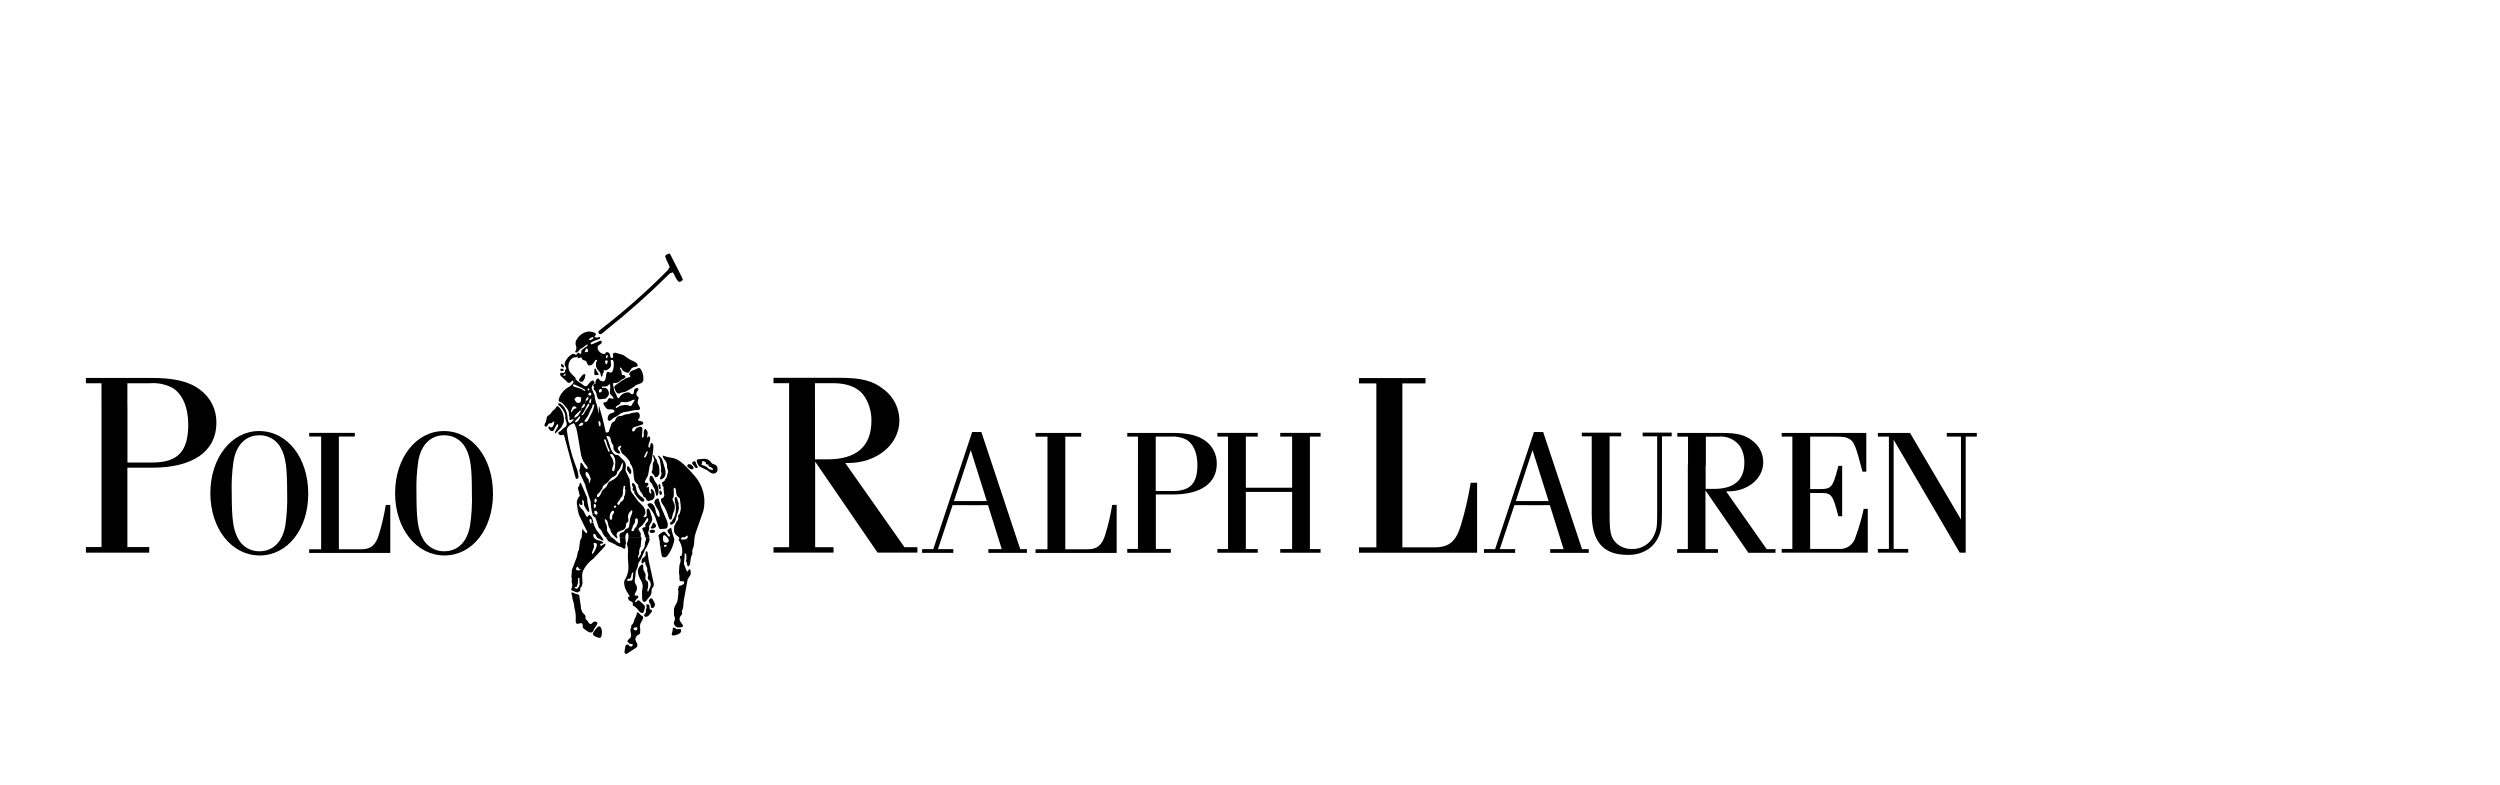 <svg width="258" height="81" viewBox="0 0 258 81" fill="none" xmlns="http://www.w3.org/2000/svg">
<path d="M13.153 41.917V47.73H15.728C18.352 47.73 19.428 46.585 19.428 43.791C19.428 42.012 18.8 40.593 17.757 40.005C17.028 39.636 16.212 39.481 15.4 39.556H13.146V42.002H10.474V39.556H8.864V39H15.57C18.001 39 19.537 39.367 20.654 40.226C21.185 40.616 21.615 41.13 21.907 41.724C22.2 42.318 22.345 42.975 22.332 43.638C22.332 46.566 19.92 48.264 15.741 48.264H13.146V56.454H15.4V57.037H8.867V56.454H10.477V41.921H13.149L13.153 41.917Z" fill="black"/>
<path d="M40.278 52.106V57.066H31.907V56.686H33.14V45.053H31.91V44.673H36.617V45.053H34.972V56.686H37.274C38.269 56.686 38.768 56.273 39.106 55.157C39.41 54.157 39.646 53.138 39.814 52.106H40.278Z" fill="black"/>
<path d="M23.916 50.886C23.916 53.573 24.058 54.633 24.56 55.567C24.77 55.975 25.09 56.315 25.482 56.549C25.874 56.783 26.323 56.901 26.778 56.891C28.176 56.891 29.157 55.915 29.444 54.243C29.605 53.138 29.669 52.021 29.634 50.905C29.634 48.222 29.492 47.178 28.99 46.244C28.779 45.836 28.46 45.497 28.068 45.263C27.676 45.029 27.227 44.91 26.772 44.92C25.375 44.92 24.386 45.896 24.103 47.571C23.941 48.676 23.878 49.792 23.913 50.908H21.707C21.707 47.256 23.881 44.484 26.736 44.484C29.653 44.484 31.811 47.236 31.811 50.951C31.811 54.61 29.679 57.323 26.794 57.323C23.91 57.323 21.707 54.571 21.707 50.886H23.916Z" fill="black"/>
<path d="M42.979 50.886C42.979 53.573 43.124 54.633 43.623 55.567C43.834 55.975 44.154 56.315 44.546 56.549C44.939 56.783 45.389 56.901 45.844 56.891C47.242 56.891 48.224 55.915 48.51 54.243C48.675 53.139 48.738 52.021 48.7 50.905C48.7 48.222 48.558 47.178 48.056 46.244C47.845 45.836 47.526 45.496 47.134 45.262C46.742 45.028 46.293 44.91 45.838 44.92C44.441 44.92 43.452 45.896 43.169 47.571C43.007 48.676 42.944 49.792 42.979 50.908H40.773C40.773 47.252 42.947 44.484 45.802 44.484C48.719 44.484 50.877 47.236 50.877 50.951C50.877 54.61 48.742 57.323 45.864 57.323C42.985 57.323 40.773 54.571 40.773 50.886H42.979Z" fill="black"/>
<path d="M99.895 51.709H98.447L100.182 46.449L101.837 51.709H99.831V52.138L101.962 52.131L103.382 56.672H101.998V57.053H105.98V56.672H105.288L101.277 44.585H100.327L96.315 56.672H95.162V57.053H98.385V56.672H96.798L98.308 52.131H99.895V51.709Z" fill="black"/>
<path d="M128.572 50.765V56.663H129.796V57.043H125.636V56.663H126.734V45.057H125.636V44.673H129.796V45.057H128.572V50.333H133.347V45.057H132.12V44.673H136.283V45.057H135.182V56.663H136.283V57.043H132.12V56.663H133.347V50.765H128.572Z" fill="black"/>
<path d="M115.24 52.099V57.066H106.869V56.685H108.099V45.066H106.869V44.682H111.579V45.066H109.937V56.685H112.239C113.234 56.685 113.727 56.272 114.071 55.157C114.375 54.158 114.611 53.14 114.78 52.109L115.24 52.099Z" fill="black"/>
<path d="M119.271 47.789V50.671H121.035C122.835 50.671 123.572 49.887 123.572 47.968C123.572 46.748 123.144 45.776 122.426 45.366C121.928 45.116 121.371 45.01 120.816 45.06H119.271V47.87H117.439V45.06H116.335V44.676H120.936C122.603 44.676 123.656 44.93 124.422 45.515C124.787 45.783 125.081 46.136 125.282 46.544C125.482 46.952 125.581 47.402 125.572 47.858C125.572 49.871 123.917 51.029 121.064 51.029H119.284V56.647H120.829V57.047H116.332V56.647H117.436V47.783L119.271 47.789Z" fill="black"/>
<path d="M84.109 41.875V47.405H85.378C88.401 47.405 89.93 46.065 89.93 43.424C89.946 42.578 89.722 41.745 89.286 41.023C88.684 40.047 87.577 39.543 85.986 39.543H84.106V41.927H81.434V39.543H79.824V38.99H86.585C88.926 38.99 90.085 39.289 91.209 40.187C91.704 40.557 92.108 41.038 92.387 41.592C92.666 42.147 92.814 42.759 92.818 43.382C92.818 45.863 90.507 47.783 87.519 47.783C87.454 47.783 87.355 47.783 87.229 47.783L93.346 56.474H94.676V57.03H90.565L84.125 47.639V56.471H86.022V57.027H79.824V56.471H81.434V41.869L84.109 41.875Z" fill="black"/>
<path d="M152.436 49.819V57.04H140.247V56.484H142.04V39.569H140.247V39.016H147.114V39.569H144.725V56.484H148.08C149.529 56.484 150.25 55.882 150.746 54.259C151.19 52.805 151.534 51.321 151.776 49.819H152.436Z" fill="black"/>
<path d="M200.905 44.679V45.06H202.373V53.611L197.115 44.679H193.796V45.06H194.935V56.653H193.796V57.037H196.928V56.653H195.425V45.385L202.244 57.037H202.859V45.06H204.008V44.679H200.905Z" fill="black"/>
<path d="M192.753 57.037H183.87V56.653H184.971V45.06H183.87V44.676H192.601V48.674H192.208L192.131 48.391C191.571 46.199 191.342 45.623 190.946 45.359C190.55 45.096 190.277 45.06 189.259 45.06H186.809V50.473H187.862C188.982 50.473 189.15 50.265 189.655 48.329C189.675 48.271 189.694 48.189 189.72 48.075H190.112V53.28H189.72C189.147 51.052 189.018 50.876 187.917 50.876H186.806V56.65H189.755C190.155 56.684 190.553 56.572 190.877 56.332C191.2 56.093 191.427 55.744 191.516 55.349C191.857 54.426 192.131 53.479 192.334 52.516H192.756L192.753 57.037Z" fill="black"/>
<path d="M171.516 45.031V52.837C171.516 54.314 171.432 54.841 171.097 55.524C170.889 55.941 170.591 56.304 170.225 56.588C169.559 57.063 168.756 57.3 167.942 57.261C165.45 57.261 164.265 55.885 164.265 52.984V45.031H163.244V44.65H167.304V45.031H166.11V53.108C166.11 54.958 166.235 55.492 166.812 56.058C167.253 56.459 167.829 56.673 168.422 56.656C168.896 56.672 169.364 56.547 169.769 56.297C170.173 56.047 170.496 55.682 170.698 55.248C170.994 54.578 171.02 54.327 171.02 52.815V45.031H169.523V44.647H172.52V45.031H171.516Z" fill="black"/>
<path d="M176.023 47.958V50.453H176.893C178.966 50.453 180.019 49.536 180.019 47.724C180.031 47.145 179.882 46.575 179.587 46.078C179.335 45.722 178.993 45.44 178.597 45.262C178.201 45.084 177.765 45.015 177.334 45.063H176.046V48.026H174.204V45.063H173.1V44.679H177.701C179.31 44.679 180.102 44.887 180.869 45.499C181.209 45.753 181.485 46.083 181.676 46.465C181.867 46.846 181.966 47.267 181.967 47.694C181.967 49.396 180.383 50.71 178.332 50.71H178.135L182.321 56.669H183.232V57.05H180.431L176.004 50.609V56.672H177.292V57.053H173.081V56.672H174.185V47.958H176.023Z" fill="black"/>
<path d="M157.874 51.709H156.429L158.157 46.449L159.816 51.709H157.81V52.138L159.944 52.131L161.364 56.672H159.98V57.053H163.959V56.672H163.267L159.255 44.585H158.306L154.294 56.672H153.141V57.053H156.364V56.672H154.774L156.29 52.131H157.874V51.709Z" fill="black"/>
<path d="M57.831 38.148V38.122C57.832 38.109 57.835 38.096 57.84 38.084C57.846 38.073 57.854 38.062 57.863 38.053C57.917 38.047 57.971 38.047 58.024 38.053C58.064 38.054 58.102 38.071 58.129 38.099C58.157 38.128 58.172 38.166 58.172 38.206C58.172 38.262 58.086 38.301 57.998 38.288C57.838 38.265 57.831 38.262 57.831 38.138" fill="black"/>
<path d="M58.195 37.806C58.198 37.818 58.198 37.83 58.195 37.842C58.195 37.901 58.163 37.93 58.124 37.923C58.056 37.916 57.992 37.881 57.949 37.827C57.906 37.773 57.885 37.703 57.892 37.634C57.892 37.595 57.921 37.572 57.957 37.575C58.016 37.583 58.071 37.609 58.114 37.651C58.157 37.693 58.185 37.747 58.195 37.806Z" fill="black"/>
<path d="M61.553 38.717C61.532 38.723 61.51 38.723 61.489 38.717C61.331 38.697 61.315 38.661 61.331 38.391L61.347 38.092C61.347 38.05 61.383 38.02 61.405 38.024C61.419 38.026 61.431 38.032 61.442 38.039C61.453 38.047 61.463 38.057 61.47 38.069L61.637 38.395L61.808 38.616L61.772 38.655L61.553 38.717Z" fill="black"/>
<path d="M68.153 51.11L68.089 50.999C68.067 50.967 68.051 50.93 68.043 50.89C68.035 50.851 68.036 50.811 68.044 50.772C68.044 50.681 68.095 50.603 68.153 50.612C68.211 50.622 68.198 50.651 68.24 50.713C68.285 50.776 68.31 50.851 68.311 50.928C68.305 50.968 68.287 51.006 68.26 51.035C68.247 51.052 68.231 51.066 68.213 51.077C68.195 51.087 68.174 51.093 68.153 51.094" fill="black"/>
<path d="M68.144 50.076L68.189 50.356V50.388C68.189 50.453 68.15 50.499 68.089 50.489C68.028 50.479 68.031 50.453 68.005 50.379C67.973 50.287 67.954 50.192 67.947 50.096C67.949 50.059 67.964 50.026 67.99 50.001C68.016 49.976 68.05 49.962 68.086 49.962C68.121 49.962 68.121 49.962 68.137 50.076" fill="black"/>
<path d="M67.551 50.463L67.393 50.18L67.268 49.91L67.136 49.761L67.042 49.65C67.013 49.543 67.013 49.431 67.042 49.325C67.068 49.133 67.104 49.084 67.207 49.097C67.257 49.116 67.303 49.145 67.342 49.182C67.38 49.22 67.411 49.265 67.432 49.315L67.548 49.614C67.579 49.669 67.615 49.72 67.657 49.767C67.776 49.912 67.864 50.081 67.913 50.263C67.963 50.444 67.975 50.635 67.947 50.821C67.921 51.023 67.847 51.185 67.789 51.175C67.774 51.174 67.759 51.168 67.747 51.157C67.736 51.147 67.728 51.133 67.725 51.117L67.551 50.463Z" fill="black"/>
<path d="M63.365 39.911L63.43 39.882L63.475 39.829L63.517 39.748L64.19 39.286L64.608 39.032L64.814 38.948H64.924C64.957 38.942 64.987 38.926 65.011 38.903C65.034 38.879 65.05 38.848 65.056 38.815C65.059 38.81 65.06 38.805 65.06 38.8C65.06 38.795 65.059 38.79 65.056 38.785L64.943 38.658C64.932 38.644 64.926 38.625 64.927 38.606C64.954 38.521 64.999 38.443 65.06 38.379C65.121 38.314 65.195 38.264 65.278 38.232L65.68 38.083L65.851 37.985C65.885 37.973 65.923 37.973 65.957 37.985C66.051 37.985 66.167 38.128 66.237 38.31C66.36 38.582 66.415 38.881 66.395 39.179C66.393 39.255 66.371 39.329 66.33 39.393C66.29 39.457 66.234 39.509 66.167 39.543L65.619 39.742L65.468 39.888L65.024 40.168L64.489 40.447L64.129 40.513L63.887 40.62C63.866 40.625 63.844 40.625 63.823 40.62C63.646 40.597 63.526 40.431 63.375 39.947" fill="black"/>
<path d="M69.039 27.68C69.002 27.756 68.957 27.828 68.903 27.894C66.72 30.094 64.395 32.144 61.943 34.033L61.846 34.114C61.807 34.156 61.753 34.189 61.756 34.26V34.293C61.756 34.341 61.773 34.387 61.804 34.423C61.845 34.464 61.901 34.487 61.959 34.488C62.055 34.488 62.158 34.394 62.319 34.264L62.593 34.033C64.859 32.227 67.027 30.298 69.087 28.256L69.193 28.184L69.296 28.165L69.367 28.109H69.403C69.444 28.109 69.515 28.2 69.576 28.334C69.654 28.517 69.746 28.693 69.853 28.861C70.05 29.166 70.175 29.088 70.204 29.075C70.26 29.05 70.313 29.018 70.362 28.981C70.433 28.922 70.413 28.939 70.423 28.926C70.5 28.828 70.423 28.756 70.378 28.63L70.317 28.503L69.216 26.333C69.113 26.105 69.048 26.161 69.045 26.161L68.913 26.232C68.784 26.271 68.611 26.333 68.668 26.518C68.694 26.593 68.717 26.665 68.771 26.805L69.093 27.491C69.129 27.579 69.113 27.605 69.039 27.654V27.68Z" fill="black"/>
<path d="M71.08 48.284L70.922 48.124C70.919 48.117 70.917 48.11 70.917 48.102C70.917 48.094 70.919 48.086 70.922 48.079C70.925 48.052 70.933 48.025 70.946 48.001C70.959 47.977 70.977 47.956 70.999 47.939C71.02 47.922 71.044 47.91 71.07 47.902C71.097 47.895 71.124 47.893 71.151 47.897H71.167C71.258 47.919 71.342 47.964 71.412 48.027C71.483 48.09 71.537 48.169 71.569 48.258C71.574 48.279 71.574 48.301 71.569 48.323C71.569 48.417 71.486 48.447 71.318 48.424C71.229 48.4 71.148 48.35 71.087 48.281" fill="black"/>
<path d="M71.601 48.049L71.476 47.903C71.459 47.882 71.447 47.858 71.441 47.832C71.434 47.807 71.433 47.78 71.437 47.753C71.45 47.705 71.479 47.664 71.52 47.637C71.561 47.609 71.611 47.599 71.659 47.607C71.686 47.606 71.712 47.613 71.735 47.625C71.758 47.638 71.777 47.656 71.791 47.679L71.846 47.87L71.969 48.114C71.994 48.154 72.007 48.2 72.007 48.248C72.007 48.29 71.949 48.31 71.862 48.3C71.829 48.295 71.798 48.284 71.77 48.267C71.741 48.25 71.717 48.226 71.698 48.199L71.601 48.049Z" fill="black"/>
<path d="M67.612 49.26C67.557 49.116 67.47 48.987 67.358 48.882C67.277 48.807 67.232 48.736 67.245 48.707L67.342 48.463L67.374 47.812L67.525 47.536C67.526 47.494 67.518 47.453 67.503 47.415L67.435 47.184C67.412 47.127 67.397 47.067 67.39 47.005C67.39 46.983 67.429 46.966 67.471 46.973C67.48 46.973 67.49 46.975 67.498 46.981C67.505 46.986 67.512 46.993 67.516 47.002L67.609 47.23L67.767 47.448L67.815 47.672L67.989 48.02C68.047 48.263 68.069 48.513 68.053 48.762C68.056 48.798 68.056 48.834 68.053 48.869C68.011 49.006 67.929 49.127 67.818 49.217L67.612 49.26Z" fill="black"/>
<path d="M68.092 49.373C68.173 49.225 68.233 49.066 68.272 48.902C68.276 48.887 68.276 48.871 68.272 48.856L68.208 48.641L68.227 48.378C68.225 48.283 68.214 48.188 68.195 48.095L68.124 47.623C68.102 47.446 68.037 47.277 67.934 47.132C67.913 47.109 67.898 47.081 67.889 47.051C67.889 47.051 67.915 47.028 67.947 47.028H67.973C68.089 47.098 68.189 47.193 68.267 47.305C68.344 47.417 68.398 47.544 68.424 47.678L68.626 48.378C68.681 48.548 68.701 48.727 68.684 48.905C68.672 49.063 68.604 49.211 68.491 49.321L68.192 49.503L68.092 49.373Z" fill="black"/>
<path d="M69.946 51.692L70.037 51.913V52.206L70.069 52.44L69.979 52.844L69.869 53.107L69.724 53.686C69.679 53.843 69.58 53.978 69.444 54.067C69.394 54.106 69.338 54.134 69.277 54.151H69.257C69.226 54.145 69.198 54.126 69.18 54.099C69.155 54.068 69.141 54.029 69.141 53.989C69.14 53.982 69.14 53.975 69.141 53.969L69.315 53.816L69.441 53.592L69.567 53.416C69.641 53.256 69.693 53.086 69.721 52.912C69.769 52.633 69.769 52.348 69.721 52.069C69.67 51.873 69.637 51.673 69.621 51.471C69.637 51.367 69.698 51.273 69.747 51.282C69.795 51.292 69.895 51.39 69.908 51.513L69.946 51.692Z" fill="black"/>
<path d="M69.702 64.837L69.818 64.922C69.899 64.945 69.985 64.945 70.066 64.922C70.102 64.916 70.139 64.916 70.175 64.922C70.285 64.922 70.304 64.971 70.285 65.124C70.262 65.325 70.169 65.397 69.786 65.52C69.684 65.564 69.574 65.586 69.464 65.585C69.444 65.585 69.425 65.58 69.408 65.572C69.39 65.563 69.375 65.552 69.362 65.537C69.349 65.522 69.339 65.505 69.333 65.487C69.326 65.468 69.324 65.449 69.325 65.429C69.324 65.421 69.324 65.412 69.325 65.403C69.329 65.372 69.337 65.342 69.348 65.312C69.385 65.219 69.411 65.122 69.425 65.023V64.873C69.425 64.779 69.451 64.769 69.567 64.782C69.609 64.787 69.648 64.803 69.683 64.828" fill="black"/>
<path d="M68.234 52.35L68.839 53.774C68.905 53.933 68.93 54.107 68.91 54.279C68.887 54.457 68.797 54.558 68.649 54.565L68.246 54.591L68.102 54.614L67.986 54.441L67.731 53.709C67.619 53.307 67.436 52.929 67.19 52.593C66.946 52.33 66.811 52.132 66.823 52.044C66.823 52.008 66.907 51.966 67.016 51.936C67.061 51.923 67.108 51.923 67.152 51.936C67.4 51.969 67.609 52.304 67.686 52.802C67.731 53.068 67.879 53.332 68.008 53.348C68.047 53.348 68.063 53.325 68.073 53.247C68.084 53.017 68.023 52.79 67.899 52.597C67.615 52.154 67.506 51.923 67.528 51.787C67.544 51.713 67.578 51.644 67.627 51.587C67.676 51.53 67.738 51.487 67.809 51.462C67.846 51.446 67.887 51.439 67.928 51.442C67.934 51.442 67.941 51.444 67.947 51.447C67.952 51.451 67.957 51.456 67.96 51.462L68.234 52.35Z" fill="black"/>
<path d="M58.453 43.583L58.337 43.19V42.9C58.329 42.749 58.282 42.604 58.201 42.477C58.079 42.256 57.925 42.054 57.744 41.879C57.632 41.82 57.593 41.784 57.596 41.742C57.596 41.711 57.608 41.681 57.63 41.658C57.651 41.636 57.681 41.623 57.712 41.622H57.731C57.908 41.622 58.221 41.967 58.375 42.292C58.496 42.551 58.563 42.832 58.572 43.118C58.572 43.42 58.691 43.655 58.813 43.668C58.831 43.668 58.849 43.663 58.865 43.654C58.881 43.645 58.894 43.632 58.903 43.616L58.932 43.798H58.91C58.51 44.097 58.501 44.296 58.498 44.351C58.494 44.37 58.494 44.39 58.498 44.409C58.651 45.674 58.962 46.913 59.425 48.098C59.58 48.45 59.672 48.827 59.699 49.211C59.699 49.357 59.618 49.435 59.518 49.425C59.49 49.422 59.464 49.41 59.443 49.39C59.422 49.371 59.408 49.346 59.402 49.318L58.243 45.053C58.218 44.884 58.14 44.871 58.089 44.865C58.06 44.871 58.032 44.881 58.005 44.894C57.969 44.911 57.929 44.918 57.889 44.914C57.832 44.91 57.776 44.891 57.729 44.858C57.681 44.825 57.643 44.781 57.619 44.728C57.615 44.713 57.615 44.698 57.619 44.683C57.619 44.658 57.626 44.634 57.639 44.614C57.652 44.593 57.671 44.576 57.693 44.566L57.863 44.484C57.959 44.345 58.082 44.227 58.224 44.136C58.356 44.087 58.485 43.928 58.478 43.856C58.472 43.785 58.478 43.593 58.478 43.564" fill="black"/>
<path d="M56.444 43.999C56.413 44.014 56.38 44.024 56.347 44.029C56.234 44.029 56.186 43.964 56.192 43.869C56.213 43.761 56.255 43.658 56.315 43.567C56.363 43.464 56.392 43.354 56.402 43.241C56.4 43.121 56.444 43.005 56.524 42.916L56.753 42.76L57.01 42.435L57.313 42.155L57.48 41.904C57.485 41.902 57.491 41.901 57.496 41.901C57.502 41.901 57.507 41.902 57.513 41.904C57.618 41.94 57.71 42.01 57.773 42.103C57.934 42.299 58.053 42.528 58.121 42.773C58.186 43 58.211 43.237 58.195 43.472C58.185 43.567 58.157 43.659 58.111 43.742L58.015 43.928L57.915 44.116L57.532 44.517C57.469 44.59 57.4 44.659 57.326 44.721C57.284 44.721 57.255 44.66 57.261 44.588L57.548 44.084C57.583 44.02 57.605 43.949 57.612 43.876C57.612 43.827 57.593 43.785 57.564 43.781C57.536 43.781 57.509 43.788 57.485 43.802C57.461 43.817 57.441 43.838 57.429 43.863L57.181 44.338C57.117 44.455 57.052 44.504 56.959 44.494C56.896 44.488 56.838 44.461 56.791 44.419C56.659 44.308 56.582 44.191 56.595 44.113C56.598 44.085 56.612 44.06 56.634 44.042C56.655 44.025 56.683 44.016 56.711 44.019L56.859 44.116C56.866 44.119 56.874 44.119 56.881 44.116C57.029 44.116 57.161 43.898 57.203 43.557C57.202 43.543 57.196 43.53 57.187 43.52C57.178 43.51 57.165 43.504 57.152 43.502C57.114 43.508 57.078 43.525 57.049 43.55C57.049 43.55 56.939 43.707 56.827 43.684C56.783 43.678 56.738 43.681 56.696 43.695C56.653 43.709 56.614 43.731 56.582 43.762C56.54 43.817 56.498 43.964 56.456 43.977" fill="black"/>
<path d="M67.039 54.884C67.036 54.873 67.036 54.862 67.039 54.851C67.039 54.711 67.2 54.653 67.448 54.676C67.489 54.68 67.528 54.7 67.554 54.732C67.581 54.765 67.593 54.806 67.59 54.848C67.59 54.972 67.464 55.017 67.219 54.991C67.12 54.991 67.055 54.936 67.042 54.871" fill="black"/>
<path d="M67.297 54.201L67.351 54.035C67.356 54.009 67.37 53.986 67.39 53.97C67.41 53.953 67.435 53.944 67.461 53.944C67.483 53.947 67.503 53.955 67.522 53.968C67.54 53.98 67.555 53.996 67.567 54.015L67.718 54.233V54.259C67.692 54.352 67.633 54.432 67.552 54.484C67.472 54.536 67.375 54.557 67.281 54.542C67.194 54.542 67.148 54.51 67.148 54.471C67.151 54.448 67.16 54.427 67.174 54.409L67.297 54.201Z" fill="black"/>
<path d="M65.336 50.333L65.24 50.102C65.215 50.051 65.204 49.995 65.207 49.939C65.207 49.88 65.259 49.855 65.333 49.858C65.471 49.874 65.594 50.079 65.655 50.391C65.672 50.551 65.72 50.706 65.798 50.847C65.875 50.988 65.98 51.112 66.106 51.211C66.428 51.422 66.499 51.517 66.486 51.647C66.473 51.777 66.399 51.774 66.28 51.767C66.252 51.767 66.226 51.759 66.202 51.744C65.988 51.587 65.802 51.395 65.652 51.175C65.555 51.019 65.449 50.899 65.452 50.85L65.478 50.752C65.478 50.752 65.442 50.707 65.381 50.664C65.35 50.645 65.324 50.618 65.306 50.585C65.289 50.553 65.28 50.516 65.281 50.479C65.281 50.404 65.32 50.342 65.346 50.342" fill="black"/>
<path d="M64.953 48.248L65.136 48.521C65.152 48.629 65.152 48.739 65.136 48.846C65.136 48.898 65.098 48.921 65.04 48.911C65.03 48.911 65.02 48.909 65.011 48.904C65.002 48.9 64.994 48.893 64.988 48.885L64.917 48.798L64.801 48.651C64.728 48.539 64.695 48.405 64.708 48.271C64.708 48.166 64.766 48.102 64.83 48.108C64.83 48.108 64.83 48.108 64.847 48.108L64.946 48.248" fill="black"/>
<path d="M61.447 64.954L61.579 64.814L61.637 64.749C61.714 64.658 61.762 64.629 61.833 64.639C62.026 64.639 62.155 65.003 62.113 65.403C62.078 65.748 62.013 65.842 61.83 65.826C61.703 65.8 61.579 65.758 61.463 65.699C61.25 65.598 61.17 65.51 61.183 65.393C61.2 65.319 61.235 65.251 61.286 65.195C61.345 65.119 61.399 65.038 61.447 64.954Z" fill="black"/>
<path d="M59.428 61.295L59.65 61.334L59.802 61.487V61.636L59.937 62.55L59.969 62.856L60.043 63.025C60.057 63.134 60.112 63.234 60.198 63.302C60.267 63.359 60.33 63.425 60.385 63.497C60.425 63.572 60.44 63.659 60.426 63.744C60.417 63.802 60.427 63.862 60.455 63.913L60.629 64.07L60.752 64.278C60.773 64.311 60.802 64.339 60.836 64.359C60.87 64.378 60.909 64.39 60.948 64.392C61.025 64.392 61.038 64.392 61.151 64.271C61.185 64.229 61.229 64.196 61.279 64.174C61.329 64.153 61.383 64.144 61.437 64.148C61.569 64.148 61.659 64.248 61.653 64.346C61.648 64.385 61.633 64.421 61.611 64.453L61.289 64.941L61.231 65.107C61.205 65.168 61.158 65.217 61.099 65.247C61.04 65.276 60.973 65.285 60.909 65.27C60.841 65.263 60.775 65.241 60.716 65.205L60.394 64.993L60.137 64.782V64.525C60.137 64.405 60.072 64.314 59.985 64.304H59.963L59.715 64.359C59.673 64.376 59.628 64.384 59.583 64.382C59.438 64.382 59.386 64.193 59.419 63.832C59.431 63.486 59.39 63.14 59.296 62.807L59.219 62.29L59.074 61.74L59.058 61.584L58.994 61.321C58.965 61.233 58.958 61.139 58.977 61.139L59.142 61.161L59.428 61.295Z" fill="black"/>
<path d="M66.981 60.823L67.116 60.559L67.168 60.296L67.094 60L66.901 59.802L66.843 59.636L66.901 59.31L66.794 58.914V58.647L66.601 58.208L66.585 57.996C66.572 57.984 66.555 57.976 66.537 57.974C66.52 57.969 66.503 57.97 66.487 57.976C66.471 57.982 66.457 57.992 66.447 58.006L66.392 58.11C66.382 58.122 66.37 58.131 66.356 58.136C66.342 58.141 66.326 58.142 66.311 58.139C66.234 58.139 66.192 58.055 66.205 57.934V57.899C66.219 57.822 66.24 57.747 66.266 57.674L66.588 57.395C66.627 57.302 66.64 57.201 66.624 57.102V57.059C66.624 56.955 66.675 56.88 66.72 56.884C66.746 56.885 66.771 56.896 66.79 56.914C66.808 56.931 66.82 56.956 66.823 56.981L66.946 57.853L67.48 60.27L67.448 60.514L67.268 60.778C67.244 60.833 67.237 60.894 67.245 60.953C67.258 61.171 67.191 61.385 67.055 61.555L66.904 61.731L66.65 62.056C66.63 62.075 66.607 62.09 66.581 62.098C66.555 62.106 66.528 62.109 66.501 62.105C66.353 62.105 66.279 61.987 66.276 61.805L66.25 61.083L66.328 60.537C66.325 60.307 66.262 60.083 66.144 59.886C65.95 59.587 65.839 59.241 65.822 58.884C65.856 58.719 65.93 58.565 66.038 58.435C66.131 58.318 66.215 58.247 66.263 58.253C66.37 58.253 66.405 58.357 66.382 58.608C66.376 58.707 66.396 58.806 66.44 58.894L66.614 59.219C66.641 59.315 66.641 59.416 66.614 59.512C66.588 59.694 66.614 59.837 66.675 59.886L66.849 60.02C66.885 60.184 66.9 60.352 66.894 60.52C66.887 60.599 66.869 60.675 66.84 60.748C66.82 60.799 66.808 60.853 66.804 60.908C66.804 60.989 66.804 61.041 66.859 61.041C66.914 61.041 66.917 61.041 66.923 61.018L66.981 60.823Z" fill="black"/>
<path d="M66.647 62.957L66.74 62.68L66.682 62.381C66.76 62.371 66.839 62.371 66.917 62.381C66.988 62.381 67.036 62.528 67.03 62.706C67.03 62.804 67.052 62.879 67.088 62.892L67.249 62.95C67.274 62.95 67.287 63.006 67.287 63.058C67.287 63.11 67.239 63.181 67.117 63.321L66.965 63.503C66.924 63.554 66.872 63.594 66.813 63.619C66.753 63.645 66.688 63.655 66.624 63.65C66.586 63.65 66.549 63.636 66.52 63.61C66.491 63.584 66.473 63.548 66.469 63.51C66.492 63.422 66.538 63.343 66.601 63.279C66.62 63.264 66.634 63.246 66.645 63.225C66.656 63.205 66.662 63.182 66.663 63.159L66.647 62.957Z" fill="black"/>
<path d="M67.139 62.368L67.03 62.235C66.988 62.183 66.965 62.082 67.001 62.092L66.956 61.981L66.981 61.919L67.094 61.776C67.106 61.765 67.119 61.757 67.134 61.752C67.15 61.747 67.165 61.745 67.181 61.747C67.287 61.747 67.355 61.828 67.442 62.007L67.564 62.251C67.59 62.303 67.599 62.362 67.59 62.42C67.571 62.622 67.461 62.745 67.32 62.745C67.239 62.745 67.178 62.7 67.168 62.651L67.139 62.368Z" fill="black"/>
<path d="M65.758 64.779C65.773 64.804 65.781 64.834 65.78 64.863C65.78 64.948 65.716 65.016 65.597 65.078L65.445 64.981C65.424 64.969 65.406 64.952 65.393 64.93C65.38 64.909 65.374 64.885 65.374 64.86C65.374 64.818 65.465 64.769 65.59 64.74H65.658C65.713 64.74 65.745 64.74 65.767 64.779L66.038 64.805C66.025 64.615 66.06 64.424 66.141 64.252C66.245 64.096 66.325 63.925 66.379 63.745C66.381 63.71 66.373 63.676 66.356 63.646C66.34 63.616 66.315 63.592 66.286 63.575L66.118 63.471L65.896 63.227C65.889 63.219 65.881 63.213 65.871 63.208C65.862 63.204 65.852 63.201 65.841 63.201C65.751 63.201 65.722 63.247 65.677 63.487C65.652 63.572 65.617 63.653 65.571 63.728C65.522 63.811 65.483 63.899 65.455 63.992C65.43 64.123 65.386 64.249 65.323 64.366L65.159 64.519L65.139 64.746L65.056 64.964V64.987C65.061 65.109 65.077 65.23 65.104 65.348C65.124 65.439 65.132 65.532 65.127 65.625C65.124 65.701 65.091 65.774 65.036 65.826L64.83 66.034C64.788 66.073 64.759 66.124 64.747 66.181C64.743 66.189 64.743 66.198 64.747 66.207C64.785 66.259 64.83 66.307 64.879 66.35C64.922 66.4 64.981 66.433 65.046 66.444L65.201 66.467C65.275 66.467 65.32 66.509 65.313 66.545C65.308 66.576 65.295 66.606 65.275 66.63C65.254 66.663 65.226 66.689 65.192 66.707C65.158 66.725 65.12 66.733 65.082 66.731C65.005 66.71 64.938 66.665 64.891 66.6C64.834 66.535 64.801 66.513 64.766 66.509C64.718 66.509 64.671 66.523 64.631 66.548C64.588 66.576 64.556 66.619 64.544 66.669L64.479 67.046C64.466 67.131 64.457 67.199 64.45 67.251C64.45 67.394 64.496 67.472 64.627 67.485H64.653C64.653 67.485 64.75 67.427 64.911 67.323L65.651 66.838C65.688 66.811 65.719 66.777 65.742 66.737C65.765 66.697 65.779 66.653 65.783 66.607C65.79 66.542 65.777 66.477 65.748 66.418L65.597 66.093C65.574 66.042 65.566 65.986 65.571 65.93C65.585 65.837 65.621 65.748 65.678 65.672C65.734 65.596 65.808 65.535 65.893 65.495C65.935 65.472 65.977 65.449 66.015 65.423C66.048 65.376 66.066 65.321 66.067 65.263C66.076 65.176 66.076 65.088 66.067 65C66.067 64.935 66.067 64.857 66.067 64.795L65.758 64.779Z" fill="black"/>
<path d="M61.038 53.892L61.019 54.064C60.981 54.051 60.948 54.026 60.925 53.992C60.857 53.89 60.826 53.767 60.838 53.644C60.838 53.622 60.847 53.6 60.863 53.584C60.879 53.569 60.9 53.56 60.922 53.56H60.941C61.015 53.56 61.067 53.664 61.06 53.771C61.063 53.782 61.063 53.793 61.06 53.804V53.901H61.247L61.128 53.521C61.108 53.442 61.07 53.37 61.018 53.308C60.967 53.246 60.902 53.196 60.829 53.163H60.809C60.791 53.161 60.773 53.164 60.755 53.171C60.739 53.178 60.724 53.19 60.713 53.205L60.636 53.339L60.523 53.309L60.201 52.701L59.834 52.311L59.773 52.106L59.808 51.907C59.834 52.05 59.885 52.109 59.985 52.119C60 52.121 60.016 52.12 60.031 52.116C60.046 52.112 60.06 52.106 60.072 52.096C60.084 52.087 60.095 52.075 60.102 52.062C60.11 52.048 60.115 52.033 60.117 52.018L60.069 51.641C60.069 51.641 60.104 51.611 60.146 51.614C60.188 51.618 60.265 51.725 60.265 51.852V52.128L60.436 52.454C60.555 52.675 60.661 52.815 60.716 52.821C60.759 52.814 60.799 52.792 60.829 52.76L60.629 51.839L60.594 51.364L60.059 50.112L59.956 49.871C59.951 49.86 59.943 49.851 59.932 49.846C59.922 49.84 59.91 49.837 59.898 49.838C59.834 49.838 59.824 49.861 59.798 50.06C59.775 50.128 59.74 50.192 59.695 50.248C59.659 50.294 59.642 50.352 59.647 50.411L59.834 51.143C59.834 51.162 59.811 51.208 59.769 51.253C59.703 51.32 59.652 51.401 59.621 51.491C59.585 51.579 59.554 51.669 59.528 51.761C59.525 51.923 59.538 52.086 59.567 52.245C59.601 52.513 59.651 52.778 59.718 53.039L59.821 53.29C60.143 53.956 60.384 54.464 60.574 54.806C60.596 54.836 60.608 54.872 60.61 54.91C60.607 54.937 60.594 54.962 60.574 54.98C60.553 54.998 60.527 55.007 60.5 55.007C60.459 54.995 60.423 54.97 60.397 54.936L60.265 54.783L60.098 54.568L60.037 55.375C60.037 55.468 60.002 55.557 59.94 55.625C59.885 55.725 59.854 55.836 59.85 55.95L59.74 56.748L59.634 56.962L59.531 57.473C59.348 57.971 59.209 58.341 59.106 58.592C59.056 58.694 59.022 58.804 59.006 58.917C59.003 58.98 59.003 59.043 59.006 59.106L58.971 59.486L59.019 59.812L58.987 60.056C59.066 60.239 59.079 60.445 59.026 60.638C58.992 60.693 58.965 60.752 58.945 60.813C58.942 60.834 58.944 60.855 58.952 60.874C58.96 60.893 58.973 60.909 58.99 60.921L59.245 61.012H59.174L59.589 61.152L59.882 60.966V60.706L60.046 60.475L60.104 60.231H59.821C59.821 60.261 59.821 60.293 59.821 60.322C59.805 60.426 59.764 60.524 59.702 60.609C59.621 60.719 59.554 60.765 59.476 60.755C59.435 60.752 59.396 60.736 59.364 60.709C59.319 60.674 59.293 60.635 59.299 60.605L59.48 60.566C59.512 60.566 59.56 60.443 59.615 60.264C59.632 60.206 59.644 60.148 59.65 60.088C59.654 60.052 59.654 60.017 59.65 59.981C59.641 59.908 59.641 59.835 59.65 59.763C59.65 59.669 59.699 59.62 59.757 59.626C59.815 59.633 59.795 59.659 59.795 59.73V60L59.827 60.264H60.111V60.147L60.078 59.597C60.073 59.489 60.073 59.38 60.078 59.272C60.097 59.129 60.137 58.989 60.198 58.859L59.901 58.794C59.864 58.825 59.821 58.847 59.774 58.859C59.727 58.871 59.678 58.872 59.631 58.862C59.499 58.862 59.438 58.79 59.451 58.686C59.454 58.651 59.466 58.618 59.486 58.589C59.538 58.523 59.586 58.484 59.621 58.488C59.657 58.491 59.663 58.53 59.692 58.595C59.721 58.66 59.757 58.706 59.795 58.712H59.905C59.909 58.719 59.911 58.727 59.911 58.735C59.911 58.743 59.909 58.751 59.905 58.758C59.901 58.777 59.893 58.796 59.882 58.813L60.178 58.885C60.434 58.383 60.806 57.953 61.263 57.629L61.669 57.19L61.312 56.972C61.118 57.261 61.06 57.148 61.09 57.04L61.221 56.669L61.308 56.461V56.438C61.313 56.368 61.304 56.297 61.283 56.23C61.266 56.187 61.257 56.14 61.257 56.094C61.257 56.051 61.334 56.019 61.418 56.029C61.442 56.03 61.467 56.036 61.489 56.047C61.511 56.057 61.531 56.072 61.547 56.091C61.564 56.109 61.576 56.131 61.584 56.154C61.593 56.177 61.596 56.202 61.595 56.227C61.595 56.227 61.595 56.246 61.595 56.256C61.581 56.38 61.545 56.5 61.489 56.611C61.395 56.78 61.36 56.897 61.305 56.985L61.656 57.203L62.384 56.429C62.442 56.352 62.479 56.261 62.493 56.165C62.525 56.029 62.258 56.201 62.258 56.201L62.03 56.341C61.975 56.341 61.933 56.26 61.936 56.181C61.939 56.103 61.936 56.126 61.975 56.123L62.181 56.087C62.199 56.083 62.215 56.072 62.227 56.058C62.239 56.043 62.245 56.025 62.245 56.006C62.245 55.931 62.039 55.814 61.807 55.775C61.447 55.71 61.199 55.472 61.225 55.212C61.225 55.128 61.263 55.079 61.308 55.082C61.347 55.091 61.383 55.109 61.414 55.135C61.444 55.161 61.468 55.194 61.482 55.232L61.614 55.489L61.936 55.651L62.113 55.752L62.29 55.801C62.278 55.748 62.262 55.696 62.242 55.645C62.095 55.397 61.927 55.163 61.74 54.945C61.536 54.695 61.38 54.408 61.283 54.1L61.244 53.969L61.038 53.892Z" fill="black"/>
<path d="M66.807 46.774L66.685 47.067C66.672 47.108 66.646 47.144 66.611 47.168C66.576 47.193 66.534 47.205 66.492 47.203C66.486 47.204 66.481 47.203 66.476 47.201C66.471 47.2 66.466 47.197 66.462 47.193C66.458 47.19 66.455 47.185 66.453 47.18C66.451 47.175 66.45 47.17 66.45 47.164C66.471 47.097 66.501 47.034 66.54 46.976C66.596 46.881 66.644 46.782 66.685 46.68C66.714 46.621 66.749 46.579 66.781 46.582C66.814 46.585 66.875 46.621 66.868 46.647L66.794 46.794L67.345 46.858C67.367 46.765 67.384 46.671 67.397 46.575C67.474 45.967 67.429 45.756 67.216 45.727C67.184 45.727 67.161 45.727 67.158 45.727L67.084 46.114C67.079 46.139 67.064 46.161 67.043 46.175C67.022 46.19 66.996 46.196 66.972 46.192C66.923 46.192 66.901 46.088 66.923 45.948C66.933 45.857 66.957 45.768 66.994 45.684C67.041 45.581 67.075 45.471 67.094 45.359C67.116 45.174 67.071 45.066 66.975 45.034C66.949 45.036 66.924 45.044 66.903 45.059C66.883 45.074 66.866 45.095 66.856 45.118L66.804 45.2L66.788 45.027L66.836 44.79V44.764C66.849 44.67 66.833 44.575 66.791 44.49C66.733 44.364 66.659 44.282 66.608 44.273C66.556 44.263 66.463 44.351 66.444 44.51C66.427 44.639 66.427 44.769 66.444 44.897V44.959C66.424 45.079 66.36 45.167 66.289 45.157C66.218 45.148 66.244 45.138 66.244 45.128L66.299 44.292C66.302 44.262 66.3 44.232 66.292 44.203C66.284 44.175 66.271 44.148 66.252 44.124C66.234 44.1 66.212 44.081 66.186 44.066C66.16 44.051 66.132 44.042 66.102 44.038C66.043 44.031 65.983 44.04 65.928 44.064C65.825 44.104 65.727 44.156 65.635 44.217L65.51 44.435C65.49 44.467 65.461 44.492 65.427 44.507C65.394 44.523 65.356 44.528 65.32 44.523C65.255 44.523 65.223 44.438 65.239 44.331C65.244 44.278 65.264 44.227 65.297 44.185C65.329 44.143 65.373 44.111 65.423 44.094L66.315 43.804C66.336 43.793 66.353 43.776 66.366 43.755C66.378 43.735 66.385 43.711 66.385 43.687C66.385 43.583 66.302 43.489 66.167 43.469C65.896 43.433 65.825 43.398 65.845 43.31C65.847 43.29 65.856 43.271 65.87 43.258L65.964 43.163C65.999 43.108 66.019 43.044 66.022 42.978C66.054 42.74 65.951 42.562 65.761 42.539H65.719L65.503 42.578L65.181 42.623L64.921 42.721L64.544 42.77L64.154 42.919L63.832 42.949L63.684 43.053C63.62 43.11 63.567 43.18 63.53 43.258C63.507 43.329 63.475 43.397 63.433 43.459C63.385 43.541 63.25 43.498 63.153 43.654C63.096 43.746 63.057 43.847 63.037 43.954L62.969 44.129L62.847 44.484C62.809 44.604 62.763 44.637 62.628 44.66L62.654 44.985H62.718C62.921 45.044 62.969 45.092 63.018 45.31C63.045 45.476 63.096 45.637 63.169 45.788C63.227 45.85 63.273 45.923 63.304 46.003V46.215C63.306 46.272 63.318 46.328 63.34 46.38C63.385 46.484 63.453 46.577 63.539 46.65C63.625 46.724 63.726 46.776 63.836 46.803C63.939 46.803 63.99 46.803 64 46.738C64.003 46.697 63.992 46.655 63.968 46.621L63.784 46.377C63.761 46.344 63.752 46.303 63.758 46.263C63.774 46.143 63.861 46.055 64.025 46.003L64.109 45.974V46.091C64.096 46.129 64.077 46.164 64.051 46.195C64.02 46.228 63.998 46.268 63.987 46.312C64.001 46.369 64.021 46.423 64.048 46.475L64.154 46.712C64.178 46.76 64.212 46.802 64.254 46.836C64.53 47.055 64.774 47.312 64.978 47.6L65.043 47.847L65.198 48.091C65.308 48.323 65.367 48.576 65.371 48.833C65.423 49.425 65.465 49.623 65.564 49.731L65.886 50.079L65.864 50.225L66.083 50.703L66.286 50.973L66.424 51.273L66.621 51.38L66.743 51.627L66.972 51.741L67.065 51.647C67.119 51.63 67.175 51.621 67.232 51.621C67.374 51.621 67.535 51.406 67.554 51.208C67.573 51.011 67.532 50.813 67.435 50.642C67.414 50.598 67.384 50.56 67.347 50.529C67.31 50.499 67.266 50.477 67.219 50.466C67.206 50.465 67.193 50.468 67.182 50.475C67.171 50.482 67.162 50.492 67.158 50.505C67.156 50.571 67.164 50.637 67.184 50.7C67.207 50.76 67.216 50.825 67.213 50.889C67.213 50.895 67.211 50.901 67.208 50.907C67.205 50.913 67.201 50.918 67.197 50.922C67.192 50.927 67.186 50.93 67.18 50.932C67.174 50.934 67.168 50.935 67.161 50.934C67.058 50.934 66.994 50.794 66.981 50.609L66.959 50.228L66.801 50.3H66.775C66.769 50.3 66.763 50.3 66.758 50.298C66.752 50.296 66.747 50.293 66.742 50.289C66.738 50.285 66.734 50.28 66.731 50.275C66.729 50.27 66.727 50.264 66.727 50.258C66.756 50.199 66.797 50.148 66.846 50.105C66.881 50.068 66.903 50.02 66.907 49.968C66.911 49.953 66.913 49.936 66.91 49.92C66.909 49.904 66.903 49.889 66.895 49.875C66.887 49.861 66.876 49.849 66.863 49.839C66.85 49.829 66.836 49.822 66.82 49.819H66.785L66.63 49.841C66.582 49.841 66.559 49.776 66.566 49.695C66.573 49.651 66.586 49.609 66.604 49.568L66.878 49.057L67.049 48.082L67.252 47.59L67.297 47.226C67.312 47.087 67.336 46.949 67.368 46.813L66.807 46.774Z" fill="black"/>
<path d="M62.072 40.151C62.089 40.173 62.101 40.198 62.108 40.225C62.115 40.252 62.117 40.28 62.113 40.308C62.111 40.336 62.103 40.363 62.09 40.389C62.077 40.414 62.059 40.436 62.038 40.454C62.016 40.472 61.991 40.486 61.964 40.494C61.938 40.503 61.91 40.505 61.882 40.503C61.846 40.503 61.775 40.434 61.817 40.285C61.872 40.174 61.933 40.126 62.014 40.135C62.038 40.141 62.06 40.154 62.078 40.171L62.181 40.002C62.117 40.002 62.094 39.973 62.097 39.943C62.098 39.931 62.102 39.918 62.109 39.907C62.115 39.897 62.125 39.888 62.136 39.882H62.529C62.574 39.877 62.618 39.864 62.659 39.842C62.699 39.82 62.735 39.79 62.764 39.755C62.828 39.69 62.876 39.651 62.896 39.654C62.97 39.654 63.005 39.901 62.97 40.158L62.954 40.262V40.347C62.929 40.442 62.929 40.541 62.954 40.636L63.205 40.913C63.26 40.966 63.299 41.035 63.314 41.111C63.314 41.137 63.269 41.153 63.215 41.15H63.198L62.905 41.072L62.754 41.189L62.683 41.365C62.666 41.402 62.64 41.434 62.608 41.458C62.575 41.482 62.537 41.497 62.496 41.502C62.434 41.51 62.371 41.522 62.31 41.537C62.297 41.546 62.286 41.557 62.279 41.571C62.272 41.585 62.268 41.6 62.268 41.615C62.268 41.68 62.303 41.778 62.416 41.941C62.606 42.191 62.648 42.224 62.809 42.246H63.111C63.196 42.247 63.279 42.269 63.353 42.311L63.572 42.1C63.563 42.09 63.556 42.078 63.552 42.065C63.548 42.052 63.547 42.039 63.549 42.025C63.549 41.96 63.611 41.908 63.72 41.862C63.832 41.825 63.929 41.752 63.997 41.654C64.055 41.553 64.074 41.505 64.1 41.492C64.15 41.48 64.201 41.48 64.251 41.492H64.312C64.582 41.532 64.858 41.49 65.104 41.371C65.301 41.267 65.375 41.238 65.426 41.241C65.478 41.245 65.487 41.274 65.481 41.322C65.483 41.333 65.483 41.344 65.481 41.355L65.262 41.68L65.162 41.856C65.151 41.875 65.135 41.89 65.115 41.9C65.096 41.911 65.075 41.916 65.053 41.915C64.972 41.892 64.893 41.862 64.818 41.824C64.779 41.808 64.737 41.8 64.695 41.801C64.552 41.788 64.408 41.797 64.267 41.827C64.137 41.837 64.01 41.873 63.894 41.934C63.829 41.989 63.756 42.034 63.678 42.068L63.63 42.1C63.623 42.105 63.614 42.107 63.606 42.107C63.597 42.107 63.589 42.105 63.581 42.1L63.359 42.311C63.377 42.33 63.39 42.352 63.398 42.376C63.406 42.4 63.41 42.426 63.408 42.451C63.408 42.529 63.321 42.585 63.157 42.624C63.042 42.641 62.936 42.698 62.857 42.783C62.778 42.869 62.729 42.979 62.719 43.095C62.693 43.281 62.748 43.421 62.851 43.421C62.882 43.425 62.914 43.422 62.944 43.413C62.975 43.404 63.003 43.389 63.028 43.369L63.35 43.108L63.72 42.916L63.981 42.712L64.322 42.542L64.76 42.477L65.433 42.337C65.539 42.318 65.647 42.31 65.755 42.315C65.951 42.315 66.038 42.269 66.051 42.165C66.056 42.127 66.049 42.088 66.032 42.054L65.848 41.69C65.822 41.627 65.808 41.56 65.808 41.492C65.808 41.423 65.822 41.356 65.848 41.293C65.903 41.157 65.919 41.053 65.893 41.023L65.713 40.822C65.677 40.76 65.665 40.687 65.677 40.617C65.684 40.553 65.706 40.491 65.742 40.438C65.805 40.357 65.857 40.269 65.896 40.174C65.896 40.129 65.861 40.077 65.797 40.051C65.782 40.047 65.766 40.047 65.751 40.051C65.674 40.044 65.597 40.069 65.537 40.118C65.477 40.168 65.439 40.239 65.43 40.317L65.401 40.548C65.394 40.591 65.371 40.63 65.337 40.656C65.303 40.682 65.26 40.694 65.217 40.688C65.178 40.685 65.14 40.669 65.111 40.643L64.943 40.5C64.749 40.478 64.553 40.511 64.376 40.596C64.199 40.68 64.049 40.812 63.942 40.978C63.904 41.056 63.855 41.111 63.82 41.105C63.789 41.095 63.762 41.078 63.74 41.054C63.718 41.031 63.702 41.002 63.694 40.971L63.594 40.708L63.417 40.383C63.371 40.254 63.34 40.121 63.324 39.986L63.269 39.706C63.266 39.681 63.266 39.656 63.269 39.631C63.269 39.55 63.318 39.498 63.366 39.504L63.569 39.53L63.858 39.416L64.161 39.176L64.399 39.062C64.486 39.016 64.544 38.958 64.551 38.906C64.551 38.882 64.546 38.858 64.537 38.836C64.527 38.815 64.513 38.795 64.496 38.779C64.462 38.736 64.414 38.709 64.361 38.701H64.316L64.209 38.727L64.161 38.528L64.116 38.275L64.003 38.08C63.987 38.05 63.981 38.015 63.987 37.982C63.987 37.946 64.013 37.917 64.035 37.923C64.065 37.931 64.092 37.947 64.113 37.969L64.213 38.167C64.318 38.297 64.463 38.388 64.625 38.428C64.668 38.446 64.713 38.459 64.76 38.467C64.79 38.473 64.821 38.47 64.85 38.46C64.879 38.45 64.904 38.432 64.924 38.408L65.149 38.06C65.214 37.953 65.333 37.901 65.587 37.861C65.732 37.839 65.797 37.797 65.806 37.709C65.826 37.559 65.642 37.383 65.346 37.263C65.167 37.196 64.996 37.107 64.837 36.999L64.322 36.635L63.707 36.459L63.517 36.404H63.498C63.443 36.393 63.387 36.404 63.34 36.435C63.293 36.465 63.26 36.512 63.247 36.567C63.243 36.578 63.243 36.589 63.247 36.599L63.279 36.775C63.283 36.804 63.281 36.834 63.272 36.862C63.263 36.891 63.248 36.916 63.227 36.938C63.185 36.977 62.967 36.905 63.073 37.123L63.131 37.143C63.385 37.058 63.359 37.663 63.324 37.91C63.282 38.265 63.153 38.473 63.002 38.453C62.965 38.449 62.93 38.439 62.896 38.424C62.856 38.402 62.814 38.387 62.77 38.379C62.625 38.379 62.58 38.463 62.516 38.964C62.474 39.254 62.381 39.374 62.194 39.355C62.167 39.352 62.141 39.345 62.117 39.335C62.043 39.319 61.972 39.29 61.907 39.251L61.756 39.049C61.747 39.045 61.736 39.045 61.727 39.049C61.608 39.049 61.476 39.221 61.447 39.455V39.533C61.447 39.566 61.447 39.599 61.447 39.634C61.444 39.636 61.441 39.638 61.437 39.638C61.434 39.638 61.43 39.636 61.428 39.634C61.405 39.608 61.392 39.575 61.392 39.54L61.199 39.758C61.199 39.778 61.18 39.794 61.257 39.846C61.334 39.898 61.218 40.096 61.286 40.197L61.389 40.301C61.495 40.449 61.562 40.621 61.585 40.802C61.637 41.072 61.717 41.199 61.837 41.215L62.203 41.173L62.503 41.137C62.562 41.092 62.616 41.041 62.664 40.984C62.754 40.896 62.817 40.783 62.844 40.659C62.849 40.508 62.806 40.358 62.722 40.233C62.691 40.177 62.647 40.13 62.594 40.094C62.542 40.059 62.482 40.036 62.419 40.028H62.203L62.072 40.151Z" fill="black"/>
<path d="M62.461 36.43L62.59 36.346C62.623 36.334 62.659 36.334 62.693 36.346C62.764 36.359 62.83 36.396 62.877 36.452C62.925 36.507 62.953 36.578 62.956 36.651C62.961 36.711 62.972 36.77 62.992 36.827C62.992 36.853 63.021 36.954 63.13 36.928L63.159 37.11C63.159 37.11 63.217 37.126 63.092 37.11C62.966 37.094 63.053 37.487 63.053 37.487C63.058 37.564 63.058 37.641 63.053 37.718C63.027 37.91 62.902 38.044 62.651 38.17C62.589 38.205 62.519 38.221 62.448 38.219H62.422C62.397 38.211 62.371 38.204 62.345 38.2C62.309 38.2 62.29 38.2 62.28 38.255C62.275 38.269 62.275 38.284 62.28 38.297L62.351 38.372L62.219 38.522L62.164 38.785C62.158 38.811 62.142 38.834 62.12 38.848C62.098 38.863 62.071 38.868 62.045 38.863C62.02 38.863 62.007 38.821 62.007 38.743C61.998 38.583 61.934 38.431 61.826 38.314C61.675 38.172 61.564 37.992 61.505 37.793V37.572C61.502 37.479 61.524 37.387 61.569 37.305C61.593 37.267 61.613 37.225 61.627 37.182C61.627 37.156 61.611 37.139 61.569 37.133C61.538 37.131 61.507 37.138 61.479 37.152C61.452 37.166 61.428 37.188 61.411 37.214L61.244 37.478C61.194 37.552 61.128 37.612 61.05 37.654C60.971 37.696 60.885 37.718 60.796 37.718C60.76 37.712 60.725 37.695 60.697 37.672C60.668 37.648 60.646 37.617 60.632 37.582L60.506 37.305C60.483 37.274 60.454 37.248 60.42 37.229C60.386 37.209 60.349 37.198 60.31 37.195C60.226 37.184 60.148 37.144 60.091 37.081L60.02 36.934C60.014 36.921 60.005 36.91 59.994 36.9C59.983 36.891 59.97 36.883 59.956 36.879C59.896 36.892 59.839 36.914 59.785 36.944C59.717 36.968 59.644 36.976 59.573 36.967C59.59 36.954 59.605 36.938 59.616 36.92C59.627 36.901 59.634 36.881 59.637 36.86C59.637 36.825 59.627 36.805 59.608 36.801C59.595 36.798 59.582 36.8 59.569 36.804C59.557 36.809 59.546 36.817 59.537 36.827L59.486 36.876C59.454 36.886 59.421 36.886 59.389 36.876C59.067 36.847 58.729 37.201 58.671 37.657C58.644 37.818 58.655 37.984 58.704 38.141C58.753 38.298 58.837 38.441 58.951 38.557L59.373 38.971L59.415 39.111C59.244 39.224 59.199 39.491 59.17 39.397C59.083 39.117 58.961 39.397 58.884 39.455C58.819 39.501 58.739 39.52 58.661 39.507C58.638 39.505 58.615 39.495 58.597 39.478L58.446 39.328L57.931 38.85L58.137 38.759C58.143 38.769 58.152 38.776 58.162 38.781C58.172 38.786 58.184 38.787 58.195 38.785L58.333 38.746L58.398 38.574H58.298L58.146 38.714C58.142 38.718 58.139 38.723 58.136 38.729C58.134 38.734 58.133 38.74 58.133 38.746C58.133 38.752 58.134 38.758 58.136 38.764C58.139 38.77 58.142 38.775 58.146 38.779L57.94 38.863C57.897 38.83 57.863 38.786 57.84 38.736C57.817 38.687 57.806 38.632 57.808 38.577C57.808 38.509 57.866 38.453 57.918 38.463L58.121 38.486C58.157 38.487 58.193 38.477 58.225 38.458C58.256 38.439 58.281 38.412 58.298 38.379C58.305 38.364 58.31 38.349 58.314 38.333C58.319 38.317 58.319 38.3 58.314 38.284C58.31 38.264 58.31 38.243 58.314 38.222L58.446 38.037C58.446 38.014 58.423 37.93 58.352 37.832C58.318 37.786 58.294 37.733 58.281 37.678C58.267 37.622 58.266 37.564 58.275 37.507C58.31 37.355 58.375 37.211 58.465 37.084C58.729 36.71 59.029 36.489 59.238 36.518L59.415 36.616C59.502 36.616 59.592 36.547 59.631 36.381L59.689 36.401L59.772 36.443C59.772 36.443 59.856 36.547 59.92 36.515C60.072 36.44 59.92 36.251 60.052 36.105L60.374 35.858L60.458 35.998C60.458 36.027 60.442 36.069 60.426 36.121C60.41 36.173 60.361 36.215 60.355 36.284L60.371 36.372L60.506 36.313L60.638 36.336C60.638 36.336 60.664 36.316 60.667 36.29C60.69 36.121 60.667 35.965 60.564 35.965C60.545 35.96 60.525 35.963 60.507 35.972C60.489 35.98 60.476 35.995 60.468 36.014L60.381 35.874L60.587 35.715C60.603 35.703 60.617 35.689 60.628 35.672C60.638 35.656 60.645 35.637 60.648 35.617C60.648 35.581 60.648 35.558 60.609 35.555C60.594 35.553 60.578 35.554 60.563 35.558C60.548 35.563 60.534 35.571 60.523 35.581L60.2 35.841L59.924 35.994C59.86 36.043 59.805 36.101 59.759 36.167C59.637 36.32 59.531 36.391 59.438 36.381C59.414 36.377 59.394 36.363 59.38 36.344C59.367 36.325 59.361 36.301 59.363 36.277L59.463 36.05C59.49 35.955 59.49 35.855 59.463 35.76C59.406 35.616 59.384 35.459 59.399 35.305C59.473 35.086 59.593 34.886 59.75 34.718C59.907 34.549 60.098 34.417 60.31 34.329C60.51 34.23 60.734 34.194 60.954 34.225C61.247 34.261 61.514 34.391 61.505 34.488C61.495 34.536 61.473 34.58 61.44 34.615C61.41 34.647 61.385 34.683 61.366 34.722C61.365 34.735 61.366 34.748 61.37 34.761C61.374 34.773 61.38 34.784 61.389 34.794L61.228 34.849C61.219 34.831 61.206 34.816 61.189 34.804C61.173 34.793 61.154 34.786 61.134 34.784C61.128 34.781 61.12 34.78 61.113 34.78C61.106 34.78 61.099 34.781 61.092 34.784L60.98 34.888C60.954 34.888 60.738 34.944 60.809 35.061C60.88 35.178 61.057 35.025 61.131 34.996C61.205 34.966 61.237 34.934 61.24 34.892C61.247 34.87 61.247 34.848 61.24 34.827L61.408 34.778C61.422 34.794 61.439 34.808 61.459 34.817C61.478 34.827 61.499 34.832 61.521 34.833C61.567 34.844 61.616 34.844 61.662 34.833C61.73 34.803 61.804 34.787 61.878 34.784C61.92 34.784 61.942 34.833 61.939 34.892C61.936 34.95 61.778 35.025 61.617 35.071C61.428 35.122 61.246 35.198 61.076 35.298C61.029 35.322 60.987 35.357 60.954 35.399V35.425C60.951 35.437 60.951 35.449 60.953 35.461C60.955 35.473 60.959 35.484 60.966 35.494C60.973 35.505 60.981 35.513 60.992 35.52C61.002 35.526 61.013 35.531 61.025 35.532C61.045 35.539 61.066 35.539 61.086 35.532L61.73 35.259L61.788 35.233C61.846 35.183 61.921 35.157 61.997 35.162C62.074 35.162 62.106 35.24 62.097 35.331C62.093 35.364 62.082 35.396 62.065 35.425C62.048 35.453 62.025 35.478 61.997 35.497L61.772 35.64C61.717 35.69 61.684 35.76 61.678 35.835C61.665 35.958 61.697 36.082 61.769 36.183C61.828 36.274 61.904 36.351 61.994 36.411C62.084 36.471 62.184 36.512 62.29 36.531C62.347 36.54 62.405 36.532 62.458 36.508L62.541 36.453L62.631 36.642L62.59 36.684C62.562 36.715 62.544 36.754 62.538 36.794C62.535 36.823 62.535 36.851 62.538 36.879C62.538 36.931 62.56 36.964 62.593 36.964L62.557 37.191H62.522C62.438 37.191 62.403 37.351 62.522 37.578L62.59 37.601C62.696 37.468 62.837 37.172 62.56 37.188L62.606 36.96C62.606 36.96 62.683 36.96 62.731 36.736C62.736 36.716 62.733 36.694 62.724 36.676C62.714 36.657 62.699 36.643 62.68 36.635C62.663 36.63 62.645 36.63 62.628 36.635L62.461 36.43Z" fill="black"/>
<path d="M72.693 48.075C72.764 48.101 72.838 48.134 72.909 48.166L73.169 48.41L73.359 48.462L73.52 48.514C73.536 48.513 73.55 48.506 73.561 48.495C73.571 48.483 73.578 48.468 73.578 48.453C73.578 48.365 73.472 48.254 73.295 48.196C73.185 48.157 73.111 48.098 73.115 48.053C73.118 48.021 73.118 47.99 73.115 47.958C73.11 47.947 73.103 47.938 73.093 47.931C73.083 47.924 73.072 47.92 73.06 47.919C73.049 47.918 73.039 47.919 73.029 47.922C73.019 47.925 73.009 47.931 73.002 47.939L72.976 47.981L72.835 47.828V47.701L72.619 47.594H72.409L72.471 47.682C72.493 47.708 72.471 47.766 72.435 47.822C72.406 47.856 72.385 47.896 72.371 47.939C72.371 47.939 72.426 47.984 72.506 48.004C72.587 48.023 72.674 48.059 72.722 48.079L72.609 48.339L72.213 48.153C72.133 48.1 72.07 48.024 72.033 47.935C71.975 47.843 71.933 47.74 71.91 47.633C71.907 47.595 71.907 47.557 71.91 47.519C71.91 47.454 71.972 47.409 72.1 47.395L72.538 47.356C72.685 47.331 72.835 47.344 72.975 47.395C73.115 47.446 73.24 47.532 73.337 47.646C73.385 47.731 73.45 47.805 73.527 47.864L73.826 47.971C73.907 48.019 73.971 48.09 74.011 48.175C74.051 48.261 74.064 48.356 74.048 48.45C74.049 48.505 74.038 48.561 74.017 48.612C73.996 48.664 73.966 48.711 73.927 48.751C73.888 48.79 73.842 48.822 73.791 48.843C73.74 48.864 73.685 48.876 73.63 48.876H73.585C73.494 48.865 73.408 48.831 73.334 48.778L72.944 48.508L72.57 48.329L72.693 48.075Z" fill="black"/>
<path d="M68.53 56.386C68.53 56.429 68.572 56.429 68.601 56.432C68.624 56.435 68.648 56.433 68.671 56.427C68.694 56.42 68.715 56.408 68.733 56.393C68.773 56.367 68.804 56.328 68.82 56.282C68.82 56.256 68.768 56.227 68.697 56.217C68.659 56.214 68.621 56.222 68.588 56.24C68.569 56.249 68.553 56.262 68.541 56.278C68.528 56.295 68.52 56.314 68.517 56.334C68.515 56.346 68.515 56.357 68.518 56.369C68.52 56.38 68.526 56.39 68.533 56.399L68.15 56.451L68.092 56.126V55.863L68.485 55.885C68.53 55.983 68.63 55.989 68.752 56.009C68.813 56.016 68.875 55.999 68.925 55.963C68.975 55.926 69.01 55.872 69.022 55.811C69.022 55.677 68.939 55.518 68.72 55.326C68.636 55.254 68.601 55.232 68.565 55.225C68.53 55.218 68.443 55.258 68.427 55.371C68.424 55.403 68.424 55.434 68.427 55.466C68.427 55.508 68.427 55.547 68.427 55.586C68.409 55.7 68.434 55.816 68.498 55.911H68.089L67.957 55.297V55.274C67.957 55.196 68.031 55.134 68.317 54.949C68.381 54.898 68.459 54.869 68.54 54.864C68.587 54.873 68.631 54.898 68.662 54.935L68.932 55.297C68.944 55.317 68.96 55.335 68.98 55.348C68.999 55.361 69.022 55.369 69.045 55.371C69.066 55.377 69.089 55.375 69.109 55.364C69.128 55.353 69.142 55.334 69.148 55.313C69.148 55.234 69.119 55.157 69.067 55.098C68.97 55.002 68.906 54.876 68.884 54.74C68.884 54.72 68.89 54.699 68.901 54.682C68.912 54.664 68.927 54.649 68.945 54.64L69.058 54.594L69.174 54.457L69.274 54.509L69.428 55.16L69.57 55.583C69.591 55.673 69.591 55.766 69.57 55.856C69.458 56.347 69.255 56.812 68.971 57.226C68.82 57.447 68.665 57.551 68.494 57.518C68.324 57.486 68.298 57.437 68.243 57.092L68.144 56.484L68.53 56.386Z" fill="black"/>
<path d="M70.307 55.537C70.321 55.506 70.343 55.479 70.371 55.46C70.399 55.441 70.431 55.431 70.465 55.43L70.661 55.452C70.684 55.452 70.736 55.413 70.806 55.335C70.836 55.299 70.879 55.276 70.925 55.27C70.951 55.27 70.974 55.319 70.974 55.381V55.413C70.951 55.589 70.822 55.67 70.536 55.69C70.482 55.696 70.428 55.696 70.375 55.69C70.311 55.69 70.278 55.664 70.285 55.625C70.287 55.594 70.296 55.564 70.311 55.537H70.101C70.104 55.56 70.104 55.583 70.101 55.605C70.101 55.661 70.079 55.683 70.05 55.677C70.026 55.672 70.003 55.663 69.982 55.651C70.289 56.051 70.439 56.551 70.404 57.056C70.378 57.255 70.333 57.381 70.281 57.381H70.188L70.159 57.515L70.246 57.785L70.198 58.11L70.121 58.308L70.095 58.634L70.069 59.076L70.121 59.463V59.769C70.121 59.893 70.166 59.974 70.246 59.984C70.303 59.99 70.36 59.99 70.417 59.984H70.481C70.498 59.984 70.515 59.988 70.531 59.995C70.547 60.002 70.561 60.012 70.572 60.025C70.584 60.038 70.593 60.053 70.599 60.069C70.605 60.086 70.608 60.103 70.607 60.12C70.608 60.128 70.608 60.136 70.607 60.143C70.599 60.184 70.581 60.222 70.555 60.254C70.481 60.332 70.388 60.39 70.285 60.419C70.231 60.441 70.175 60.456 70.117 60.465C70.102 60.462 70.088 60.452 70.079 60.439L70.04 60.582L69.976 60.774C69.973 60.847 69.984 60.92 70.008 60.989C70.017 61.225 70.001 61.462 69.96 61.695L69.937 61.88C69.916 62.038 69.864 62.19 69.782 62.326C69.676 62.48 69.598 62.652 69.551 62.833V63.516L69.65 63.737V63.955L69.538 64.248C69.537 64.314 69.55 64.378 69.575 64.439C69.6 64.499 69.636 64.554 69.683 64.599C69.745 64.679 69.832 64.735 69.931 64.759L70.252 64.739C70.385 64.739 70.475 64.674 70.488 64.593C70.49 64.579 70.49 64.564 70.487 64.55C70.483 64.536 70.477 64.523 70.468 64.512L70.22 64.151C70.186 64.105 70.16 64.052 70.146 63.996C70.131 63.941 70.128 63.882 70.137 63.825C70.156 63.703 70.211 63.59 70.294 63.5C70.375 63.412 70.417 63.337 70.404 63.302L70.359 63.132C70.364 63.048 70.394 62.968 70.446 62.901C70.514 62.692 70.543 62.471 70.533 62.251C70.555 62.022 70.59 61.795 70.639 61.571L70.961 59.815L71.003 59.723L71.212 59.398C71.251 59.336 71.276 59.266 71.286 59.193V59.079C71.27 58.842 71.244 58.754 71.189 58.754C71.167 58.751 71.144 58.754 71.124 58.763C71.103 58.771 71.084 58.785 71.07 58.803L70.942 58.978L70.909 59.001L70.787 58.731L70.575 58.185L70.652 57.472V57.173C70.653 57.163 70.656 57.154 70.661 57.145C70.666 57.136 70.672 57.129 70.68 57.123C70.688 57.117 70.697 57.112 70.706 57.11C70.716 57.107 70.726 57.107 70.736 57.108C70.757 57.113 70.777 57.126 70.79 57.144C70.812 57.191 70.823 57.242 70.822 57.294L70.845 57.619L70.797 57.873L70.893 58.103L70.935 58.367C70.941 58.388 70.953 58.407 70.97 58.421C70.986 58.435 71.007 58.443 71.028 58.445C71.099 58.445 71.189 58.312 71.212 58.162L71.318 57.456L71.447 57.18V56.77L71.582 56.399C71.626 56.197 71.648 55.991 71.647 55.784C71.667 55.468 71.732 55.155 71.84 54.857L72.526 52.905C72.593 52.713 72.639 52.513 72.661 52.31C72.737 51.74 72.69 51.16 72.523 50.609C72.357 50.059 72.074 49.552 71.695 49.122C70.426 47.662 69.943 47.337 69.274 47.233C69.028 47.208 68.787 47.151 68.556 47.063C68.519 47.04 68.479 47.024 68.437 47.014C68.431 47.014 68.426 47.015 68.421 47.017C68.416 47.018 68.411 47.021 68.407 47.025C68.403 47.028 68.4 47.033 68.398 47.038C68.396 47.043 68.395 47.048 68.395 47.054C68.395 47.145 68.459 47.297 68.639 47.516C68.762 47.659 68.832 47.84 68.839 48.029V48.244L68.958 48.631L68.817 49.194L68.733 49.392L68.649 49.441L68.591 49.607L68.311 49.812V49.91L68.395 50.017L68.33 50.082L68.478 50.238V50.466L68.556 51.172L68.443 51.37L68.276 51.445C68.254 51.459 68.237 51.477 68.224 51.499C68.211 51.521 68.203 51.546 68.202 51.572C68.221 51.749 68.289 51.917 68.398 52.056C68.609 52.354 68.773 52.683 68.884 53.032C68.958 53.254 69.01 53.406 69.039 53.488C69.068 53.569 69.116 53.621 69.161 53.624C69.201 53.628 69.241 53.617 69.272 53.592C69.304 53.567 69.325 53.531 69.332 53.491L69.435 53.068C69.435 53.032 69.483 52.948 69.535 52.811C69.6 52.67 69.637 52.516 69.642 52.36C69.647 52.204 69.62 52.049 69.564 51.904C69.441 51.682 69.377 51.517 69.406 51.471L69.509 51.295L69.535 51.077V50.752L69.512 50.469C69.515 50.439 69.527 50.411 69.545 50.388C69.563 50.364 69.587 50.346 69.615 50.336H69.634C69.718 50.336 69.757 50.495 69.786 50.879C69.79 50.957 69.809 51.033 69.843 51.104C69.877 51.174 69.924 51.237 69.982 51.289L70.153 51.425L70.24 52.076L70.262 52.525L70.153 52.987L69.992 53.195C69.976 53.276 69.976 53.361 69.992 53.442C69.997 53.497 69.992 53.553 69.975 53.605C69.958 53.658 69.931 53.706 69.895 53.748L69.795 53.862L69.695 54.09L69.583 54.298C69.506 54.893 69.583 55.091 69.956 55.355C70.028 55.395 70.082 55.461 70.108 55.54L70.307 55.537Z" fill="black"/>
<path d="M59.862 39.377C59.816 39.344 59.781 39.297 59.763 39.244C59.757 39.22 59.757 39.196 59.763 39.172C59.763 39.146 59.785 39.117 59.879 38.996L60.081 38.733C60.11 38.696 60.146 38.665 60.187 38.643C60.228 38.621 60.273 38.609 60.32 38.606C60.397 38.606 60.419 38.665 60.4 38.788C60.355 39.143 60.162 39.439 59.991 39.416C59.946 39.41 59.903 39.393 59.866 39.367L59.862 39.377Z" fill="black"/>
<path d="M59.37 41.953C59.41 41.973 59.444 42.004 59.47 42.041C59.49 42.066 59.503 42.097 59.508 42.129C59.448 42.15 59.385 42.166 59.322 42.174C59.251 42.198 59.191 42.245 59.151 42.308L58.955 42.571C58.941 42.535 58.932 42.496 58.929 42.457L58.697 42.539C58.71 42.591 58.719 42.644 58.723 42.698C58.713 42.769 58.713 42.841 58.723 42.913L58.774 43.01L58.758 43.297C58.758 43.319 58.794 43.342 58.842 43.345C58.864 43.351 58.887 43.351 58.91 43.345C58.974 43.304 59.047 43.278 59.122 43.267C59.142 43.272 59.16 43.282 59.173 43.297L59.306 43.098C59.296 43.088 59.288 43.075 59.284 43.062C59.28 43.048 59.278 43.034 59.28 43.02C59.286 42.965 59.312 42.913 59.351 42.874L59.553 42.659C59.626 42.583 59.705 42.512 59.788 42.447C59.859 42.389 59.908 42.376 59.937 42.383L60.049 42.122C60.027 42.122 59.962 42.083 60.049 41.989L60.136 41.839C60.188 41.745 60.246 41.683 60.275 41.686C60.289 41.689 60.303 41.696 60.313 41.706L60.465 41.381C60.452 41.364 60.444 41.343 60.442 41.322C60.439 41.31 60.439 41.298 60.442 41.286C60.44 41.274 60.44 41.262 60.442 41.251C60.473 41.151 60.534 41.064 60.616 41C60.625 40.993 60.636 40.989 60.648 40.989C60.66 40.989 60.671 40.993 60.68 41L60.816 40.802L60.758 40.776C60.742 40.767 60.729 40.754 60.72 40.738C60.711 40.723 60.706 40.706 60.706 40.688C60.712 40.654 60.726 40.623 60.747 40.596C60.768 40.57 60.794 40.549 60.825 40.535L60.732 40.278C60.719 40.277 60.706 40.274 60.694 40.269C60.682 40.264 60.671 40.256 60.662 40.246C60.653 40.236 60.646 40.225 60.642 40.213C60.637 40.2 60.635 40.187 60.635 40.174C60.638 40.148 60.649 40.124 60.667 40.106C60.685 40.088 60.709 40.078 60.735 40.076C60.761 40.081 60.784 40.096 60.8 40.117C60.817 40.137 60.826 40.163 60.825 40.19L61.067 40.115C61.059 40.067 61.059 40.017 61.067 39.969C61.112 39.791 61.214 39.634 61.356 39.52C61.337 39.471 61.324 39.435 61.315 39.406C61.279 39.305 61.25 39.27 61.212 39.263C61.145 39.272 61.081 39.294 61.023 39.328C60.965 39.362 60.914 39.407 60.873 39.461L60.629 39.757C60.604 39.79 60.572 39.817 60.535 39.834C60.498 39.852 60.457 39.86 60.416 39.858C60.352 39.858 60.239 39.787 59.84 39.481H59.821C59.747 39.426 59.428 39.224 59.421 39.107L59.17 39.383C59.18 39.402 59.186 39.423 59.186 39.445C59.186 39.467 59.18 39.488 59.17 39.507L59.141 39.536C59.122 39.569 59.098 39.599 59.071 39.624L59.141 39.705C59.153 39.69 59.168 39.679 59.186 39.672C59.203 39.665 59.222 39.663 59.241 39.666C59.268 39.667 59.295 39.675 59.318 39.689L60.11 40.066L60.41 40.255C60.412 40.259 60.413 40.264 60.413 40.268C60.413 40.273 60.412 40.277 60.41 40.281C60.41 40.29 60.409 40.298 60.406 40.307C60.403 40.315 60.398 40.322 60.392 40.328C60.386 40.334 60.379 40.339 60.371 40.342C60.363 40.345 60.354 40.347 60.345 40.346C60.281 40.33 60.221 40.297 60.172 40.252C60.074 40.179 59.965 40.124 59.85 40.089L59.244 39.904C59.211 39.896 59.181 39.878 59.158 39.853C59.135 39.829 59.119 39.798 59.112 39.764C59.116 39.741 59.125 39.718 59.138 39.699L59.074 39.611L58.996 39.699C58.933 39.784 58.852 39.854 58.758 39.904C58.439 40.061 58.165 40.298 57.963 40.593C57.819 40.787 57.715 41.008 57.657 41.244V41.264C57.652 41.293 57.653 41.323 57.661 41.352C57.669 41.38 57.683 41.407 57.702 41.429L58.043 41.595L58.539 42.181C58.62 42.292 58.674 42.422 58.697 42.558L58.929 42.48C58.929 42.461 58.929 42.447 58.929 42.431L59.032 42.135C59.083 41.992 59.164 41.917 59.267 41.93C59.304 41.935 59.341 41.945 59.376 41.96L59.515 41.537L59.425 41.449L59.351 41.328C59.329 41.297 59.311 41.263 59.296 41.228V41.208C59.31 41.146 59.346 41.091 59.396 41.052C59.447 40.994 59.514 40.955 59.589 40.938C59.611 40.931 59.635 40.929 59.659 40.932C59.682 40.935 59.705 40.944 59.724 40.958C59.812 40.995 59.906 41.012 60.001 41.01L59.956 41.156V41.394C59.944 41.429 59.926 41.462 59.902 41.49C59.879 41.519 59.849 41.542 59.816 41.559C59.783 41.576 59.748 41.586 59.711 41.589C59.674 41.592 59.637 41.587 59.602 41.576C59.571 41.568 59.542 41.554 59.518 41.533L59.37 41.953Z" fill="black"/>
<path d="M60.8 40.802C60.826 40.817 60.854 40.828 60.883 40.835C60.941 40.835 60.999 40.786 61.022 40.701V40.678C61.03 40.644 61.024 40.609 61.006 40.579C60.988 40.549 60.959 40.528 60.925 40.519H60.909C60.876 40.52 60.843 40.528 60.812 40.542L60.726 40.278C60.796 40.278 60.816 40.22 60.822 40.174L61.064 40.093L61.386 40.844V40.916L61.028 41.072L60.903 41.228C60.848 41.294 60.814 41.374 60.806 41.459C60.806 41.547 60.832 41.618 60.89 41.625L60.796 41.674C60.709 41.638 60.658 41.716 60.613 41.797C60.526 41.957 60.433 42.142 60.33 42.347C60.255 42.498 60.161 42.638 60.05 42.764C60.025 42.786 60.005 42.814 59.992 42.845C59.992 42.845 60.024 42.868 60.043 42.874L59.895 43.014C59.873 42.997 59.848 42.986 59.821 42.981C59.809 42.98 59.797 42.982 59.786 42.986C59.775 42.989 59.765 42.996 59.757 43.004C59.727 43.027 59.718 43.059 59.615 43.17L59.434 43.362C59.386 43.413 59.35 43.474 59.328 43.541C59.328 43.548 59.33 43.554 59.332 43.561C59.335 43.567 59.339 43.572 59.344 43.577L59.273 43.697C59.259 43.687 59.243 43.68 59.225 43.678C59.18 43.678 59.106 43.704 58.929 43.804L58.877 43.645L58.929 43.596L59.1 43.44C59.146 43.406 59.183 43.36 59.206 43.307C59.206 43.3 59.204 43.293 59.201 43.286C59.197 43.28 59.193 43.275 59.187 43.271L59.322 43.082C59.334 43.086 59.348 43.086 59.361 43.082C59.363 43.084 59.367 43.085 59.37 43.085C59.373 43.085 59.377 43.084 59.38 43.082L59.641 42.916L59.962 42.412C59.966 42.409 59.969 42.405 59.971 42.401C59.972 42.397 59.973 42.392 59.973 42.388C59.973 42.383 59.972 42.379 59.971 42.374C59.969 42.37 59.966 42.367 59.962 42.363L60.075 42.103C60.121 42.097 60.165 42.08 60.204 42.055C60.243 42.029 60.276 41.996 60.301 41.957C60.336 41.91 60.358 41.855 60.365 41.797C60.369 41.776 60.368 41.755 60.362 41.734C60.356 41.714 60.344 41.695 60.33 41.68L60.487 41.355C60.561 41.384 60.584 41.309 60.684 41.209C60.71 41.181 60.726 41.146 60.729 41.108C60.737 41.069 60.73 41.028 60.709 40.994L60.8 40.802Z" fill="black"/>
<path d="M61.363 40.906L61.399 41.085L61.521 41.664L61.299 41.781C61.293 41.771 61.285 41.763 61.276 41.756C61.266 41.749 61.255 41.745 61.244 41.742C61.199 41.742 61.167 41.742 61.16 41.778L61.112 42.012L60.935 42.337L60.716 42.835C60.635 42.997 60.533 43.148 60.413 43.284C60.365 43.336 60.333 43.402 60.323 43.473C60.32 43.497 60.326 43.521 60.339 43.541L60.156 43.697C60.03 43.421 59.699 43.902 59.699 43.944C59.696 43.95 59.694 43.956 59.694 43.962C59.694 43.968 59.696 43.975 59.699 43.98L59.409 44.094C59.389 43.945 59.327 43.806 59.229 43.694L59.312 43.58C59.329 43.585 59.347 43.585 59.364 43.58C59.436 43.578 59.506 43.556 59.568 43.517C59.629 43.478 59.678 43.424 59.712 43.359C59.785 43.273 59.84 43.172 59.873 43.063C59.874 43.051 59.873 43.038 59.869 43.027C59.864 43.015 59.856 43.005 59.847 42.998L60.005 42.858C60.052 42.857 60.098 42.844 60.139 42.821C60.18 42.798 60.215 42.765 60.24 42.724L60.484 42.305L60.745 41.931L60.774 41.876C60.88 41.697 60.758 41.664 60.758 41.661L60.839 41.609C60.853 41.614 60.868 41.616 60.884 41.615C60.899 41.614 60.914 41.61 60.928 41.603C60.942 41.596 60.954 41.586 60.964 41.574C60.974 41.562 60.982 41.549 60.986 41.534C60.988 41.525 60.988 41.517 60.986 41.508L61.022 41.218L60.983 41.059L61.363 40.906Z" fill="black"/>
<path d="M60.41 50.147L60.893 51.572C60.941 51.712 60.967 51.787 60.967 51.793C60.973 51.876 60.973 51.958 60.967 52.041C60.984 52.259 61.015 52.476 61.057 52.691C61.069 52.784 61.087 52.876 61.109 52.968H61.369C61.343 52.921 61.331 52.868 61.337 52.815C61.337 52.756 61.337 52.714 61.414 52.704L61.366 52.428C61.311 52.428 61.257 52.278 61.273 52.102C61.272 52.078 61.28 52.053 61.297 52.035C61.313 52.016 61.335 52.004 61.36 52.002C61.371 51.998 61.383 51.998 61.395 52.002L61.437 51.855C61.356 51.855 61.334 51.758 61.34 51.673C61.342 51.622 61.355 51.572 61.377 51.526C61.4 51.481 61.433 51.441 61.472 51.41L61.633 51.237C61.62 51.224 61.61 51.207 61.606 51.189C61.601 51.17 61.602 51.151 61.608 51.133C61.612 51.077 61.637 51.024 61.678 50.987L61.93 50.749L62.045 50.544L62.145 50.479L62.194 50.248L62.3 50.082L62.676 49.809C62.746 49.747 62.806 49.675 62.854 49.594C62.981 49.406 63.159 49.257 63.365 49.165C63.484 49.117 63.582 49.027 63.639 48.911L63.697 48.713C63.731 48.646 63.776 48.586 63.832 48.537C63.907 48.454 63.967 48.358 64.009 48.254C64.193 47.802 64.193 47.734 64.273 47.776L64.454 47.568C64.425 47.535 64.347 47.519 64.315 47.483L63.829 46.986L63.633 46.953C63.509 46.936 63.395 46.875 63.311 46.781L63.169 46.865C63.197 46.883 63.222 46.904 63.243 46.93C63.42 47.153 63.511 47.432 63.501 47.718L63.478 48.043V48.114C63.443 48.495 63.385 48.641 63.279 48.635C63.172 48.628 63.169 48.514 63.188 48.352C63.192 48.306 63.201 48.262 63.214 48.218L63.333 47.867L63.298 47.669C63.268 47.46 63.183 47.263 63.05 47.099C63.005 47.054 62.975 46.994 62.966 46.93C62.972 46.903 62.989 46.878 63.012 46.863C63.036 46.847 63.064 46.841 63.092 46.846C63.127 46.85 63.161 46.861 63.192 46.878L63.327 46.8C63.131 46.556 62.992 46.27 62.921 45.964L62.699 46.029C62.752 46.157 62.811 46.282 62.876 46.403C62.903 46.445 62.918 46.493 62.918 46.543C62.914 46.564 62.903 46.582 62.887 46.596C62.871 46.609 62.852 46.617 62.831 46.618C62.817 46.618 62.802 46.614 62.79 46.607C62.777 46.599 62.767 46.589 62.76 46.576L62.689 46.345L62.57 46.088C62.539 46.008 62.512 45.926 62.49 45.844C62.454 45.743 62.419 45.645 62.374 45.548C62.35 45.502 62.338 45.45 62.339 45.398C62.338 45.381 62.345 45.364 62.357 45.351C62.369 45.338 62.386 45.331 62.403 45.33H62.422C62.487 45.33 62.567 45.489 62.599 45.678C62.624 45.805 62.664 45.928 62.718 46.045L62.944 45.997L62.747 45.46C62.654 45.197 62.509 45.005 62.664 44.995C62.699 44.995 62.828 45.053 62.815 45.018V44.608L62.751 44.634C62.667 44.67 62.548 44.666 62.512 44.585C62.489 44.529 62.474 44.47 62.467 44.409C62.39 44.038 62.345 43.83 62.303 43.642H61.981C61.991 43.691 61.991 43.742 61.981 43.791C61.962 43.98 61.955 44.016 61.92 44.013C61.885 44.009 61.81 43.957 61.788 43.798L61.762 43.557C61.759 43.544 61.759 43.531 61.762 43.518C61.762 43.469 61.788 43.44 61.81 43.44C61.83 43.445 61.849 43.454 61.866 43.466C61.883 43.478 61.897 43.494 61.907 43.511C61.938 43.555 61.96 43.605 61.971 43.658H62.293C62.264 43.511 62.223 43.333 62.213 43.294L61.833 41.931H61.798V42.721L61.553 41.609L61.328 41.732C61.335 41.758 61.335 41.785 61.328 41.81C61.276 42.124 61.174 42.428 61.025 42.708L60.873 42.998L60.7 43.339C60.676 43.395 60.638 43.443 60.589 43.478C60.54 43.513 60.483 43.534 60.423 43.538C60.411 43.538 60.399 43.534 60.389 43.526C60.38 43.518 60.374 43.507 60.371 43.495L60.175 43.651L60.191 43.71C60.194 43.716 60.195 43.723 60.195 43.73C60.195 43.736 60.194 43.743 60.191 43.749C60.174 43.811 60.136 43.864 60.083 43.899C60.031 43.935 59.967 43.95 59.904 43.941C59.863 43.959 59.817 43.965 59.772 43.96C59.754 43.955 59.736 43.946 59.721 43.934L59.438 44.048C59.505 44.302 59.583 44.699 59.676 45.242C59.785 45.893 59.869 46.38 59.924 46.699C59.969 47.133 60.132 47.546 60.394 47.893C60.571 48.072 60.655 48.218 60.648 48.329C60.648 48.384 60.616 48.417 60.584 48.414C60.447 48.357 60.333 48.255 60.262 48.124L60.088 47.854C60.076 47.829 60.06 47.807 60.039 47.789C60.019 47.772 59.995 47.758 59.969 47.75C59.937 47.75 59.911 47.75 59.911 47.779L59.866 48.287L59.785 48.537L59.834 48.81L60.374 49.981L60.426 50.128L60.78 49.972L60.761 49.578C60.762 49.527 60.747 49.477 60.719 49.435C60.678 49.379 60.634 49.326 60.587 49.276C60.534 49.219 60.493 49.153 60.467 49.08C60.44 49.008 60.428 48.93 60.432 48.853C60.432 48.765 60.49 48.7 60.542 48.706C60.655 48.706 60.806 48.957 60.935 49.318C60.951 49.366 60.958 49.417 60.954 49.468V49.503L60.906 49.624L60.777 49.949L60.41 50.147Z" fill="black"/>
<path d="M64.534 55.44C64.533 55.448 64.533 55.457 64.534 55.465L64.599 56.084L64.544 56.23V56.555L64.409 56.643L64.109 56.461L63.72 56.34L63.472 56.175L62.773 55.849L62.535 55.482L62.496 55.443H63.14L63.675 55.905C63.75 55.979 63.841 56.035 63.942 56.067C63.984 56.067 64.006 56.048 64.013 55.989V55.947L63.948 55.443L64.534 55.44Z" fill="black"/>
<path d="M63.726 55.44C63.728 55.453 63.728 55.466 63.726 55.479L63.655 55.563L63.53 55.437L63.726 55.44Z" fill="black"/>
<path d="M67.004 55.44C67.005 55.446 67.005 55.453 67.004 55.459C67.028 55.553 67.038 55.649 67.036 55.746C66.915 56.099 66.754 56.438 66.556 56.754C66.508 56.842 66.412 57.079 66.267 57.434C66.213 57.578 66.144 57.715 66.061 57.844C65.982 57.943 65.917 58.052 65.868 58.169L65.803 58.517L65.613 58.963L65.565 59.516L65.323 59.421L65.352 59.161C65.352 59.103 65.323 59.083 65.281 59.083C65.264 59.083 65.248 59.089 65.235 59.1C65.222 59.112 65.213 59.128 65.211 59.145L65.101 59.604L64.985 59.737L64.824 59.717C64.782 59.717 64.744 59.782 64.731 59.87C64.73 59.881 64.73 59.891 64.733 59.902C64.736 59.912 64.741 59.921 64.748 59.93C64.754 59.938 64.763 59.944 64.772 59.95C64.781 59.954 64.791 59.957 64.802 59.958L65.001 59.926H65.169L65.294 59.776L65.323 59.395L65.565 59.496L65.494 59.987C65.512 60.111 65.557 60.229 65.626 60.332C65.687 60.422 65.725 60.526 65.735 60.635C65.746 60.743 65.729 60.853 65.687 60.953L65.513 61.279V61.464H65.71C65.81 61.464 65.884 61.536 65.88 61.607C65.877 61.679 65.819 61.728 65.726 61.799C65.632 61.871 65.513 62.033 65.555 62.086L65.62 62.173L65.752 62.014C65.768 61.993 65.789 61.977 65.813 61.966C65.838 61.955 65.864 61.95 65.89 61.952C65.932 61.959 65.971 61.978 66.003 62.007L66.251 62.235L66.518 62.479L66.563 62.684L66.47 63.009C66.405 63.234 66.376 63.273 66.27 63.26C66.205 63.251 66.143 63.228 66.088 63.194C66.032 63.159 65.985 63.113 65.948 63.058C65.822 62.872 65.662 62.711 65.478 62.583C65.372 62.538 65.304 62.486 65.304 62.45V62.245C65.303 62.218 65.294 62.193 65.279 62.171C65.265 62.149 65.244 62.132 65.22 62.121L65.024 62.02C64.963 61.99 64.912 61.944 64.875 61.887C64.838 61.83 64.817 61.763 64.815 61.695C64.815 61.63 64.85 61.584 64.885 61.578L64.982 61.559L64.94 61.425L64.731 61.129C64.52 60.813 64.407 60.44 64.409 60.059C64.42 59.954 64.459 59.854 64.522 59.77C64.691 59.481 64.8 59.161 64.844 58.829C64.864 58.518 64.856 58.206 64.821 57.896C64.799 57.658 64.792 57.419 64.799 57.18C64.827 56.941 64.822 56.699 64.782 56.461C64.737 56.342 64.706 56.218 64.692 56.09C64.711 56.018 64.738 55.948 64.773 55.882C64.817 55.738 64.845 55.59 64.857 55.44H66.16L66.206 55.544L66.173 55.807L66.115 56.409L66.009 56.634C65.966 56.767 65.95 56.907 65.961 57.047C65.965 57.1 65.957 57.153 65.938 57.203L65.851 57.395C65.822 57.453 65.819 57.509 65.851 57.528L65.922 57.587L66.003 57.395L66.148 57.19V57.008C66.148 56.969 66.212 56.874 66.334 56.754C66.482 56.579 66.56 56.356 66.553 56.126L66.573 55.954L66.676 55.674L66.634 55.479V55.437L67.004 55.44Z" fill="black"/>
<path d="M62.493 55.44L62.297 55.212L62.036 54.711L61.795 54.464L61.444 53.41L61.321 53.354C61.206 53.263 61.13 53.13 61.109 52.984H61.37C61.383 53.016 61.404 53.045 61.431 53.067C61.458 53.089 61.49 53.104 61.524 53.111C61.555 53.117 61.588 53.112 61.615 53.095C61.642 53.078 61.661 53.051 61.669 53.019C61.671 53.011 61.671 53.002 61.669 52.993C61.674 52.952 61.67 52.909 61.656 52.87C61.642 52.83 61.619 52.795 61.589 52.766C61.556 52.739 61.517 52.724 61.476 52.72C61.453 52.715 61.428 52.715 61.405 52.72L61.354 52.437C61.415 52.437 61.473 52.372 61.486 52.284C61.489 52.237 61.502 52.192 61.524 52.151L61.457 52.04C61.454 52.039 61.45 52.038 61.447 52.038C61.444 52.038 61.44 52.039 61.437 52.04H61.376L61.425 51.891C61.463 51.891 61.505 51.861 61.528 51.803C61.557 51.738 61.582 51.672 61.605 51.604C61.605 51.604 61.54 51.461 61.425 51.481L61.608 51.263C61.631 51.285 61.658 51.302 61.688 51.312C61.782 51.312 61.898 51.198 61.981 51.006C62.123 50.681 62.149 50.619 62.249 50.531L62.59 50.225L62.741 49.9C62.772 49.823 62.825 49.758 62.893 49.711L63.398 49.441L63.72 49.152L63.981 48.696L64.151 48.511C64.195 48.433 64.227 48.348 64.245 48.261C64.265 48.177 64.279 48.092 64.287 48.007C64.287 47.88 64.287 47.802 64.242 47.799L64.422 47.594C64.497 47.686 64.55 47.794 64.576 47.911C64.602 48.027 64.601 48.148 64.573 48.264V48.355C64.549 48.445 64.549 48.541 64.573 48.631L64.976 49.448L65.021 50.023L65.05 50.189L64.519 50.228V50.163C64.519 50.163 64.47 50.134 64.412 50.128C64.354 50.121 64.361 50.183 64.348 50.261L64.267 50.723L64.312 50.837L64.248 51.035L64.225 51.204L64.052 51.383L63.958 51.575L63.736 51.865L63.701 51.936L63.743 52.053L63.546 52.213L63.511 52.17C63.473 52.168 63.435 52.18 63.407 52.205C63.378 52.23 63.359 52.266 63.356 52.304C63.354 52.316 63.355 52.33 63.359 52.342C63.362 52.354 63.369 52.365 63.378 52.375C63.386 52.384 63.397 52.392 63.409 52.396C63.421 52.401 63.434 52.403 63.446 52.401C63.459 52.405 63.472 52.404 63.484 52.401C63.497 52.398 63.508 52.391 63.517 52.382L63.598 52.278L63.54 52.206L63.736 52.044L63.781 52.118C63.852 52.118 63.932 52.057 63.984 51.953L64.061 51.793L64.225 51.705L64.399 51.455V51.256L64.486 51.094L64.525 50.879L64.544 50.554L64.483 50.417L64.509 50.225L65.04 50.183L65.098 50.466L65.063 50.56L65.207 50.843L65.851 51.718L66.341 52.209C66.432 52.309 66.501 52.426 66.546 52.553C66.591 52.681 66.61 52.816 66.602 52.951C66.599 52.997 66.585 53.042 66.56 53.081C66.503 53.166 66.451 53.254 66.405 53.345C66.405 53.345 66.424 53.371 66.454 53.374C66.484 53.382 66.515 53.383 66.546 53.379C66.576 53.375 66.606 53.364 66.632 53.348C66.659 53.332 66.682 53.311 66.701 53.286C66.719 53.261 66.733 53.232 66.74 53.202C66.742 53.188 66.742 53.173 66.74 53.159V52.6C66.74 52.528 66.837 52.483 66.936 52.492C66.969 52.492 67.027 52.603 67.081 52.776L67.271 53.361C67.303 53.445 67.314 53.535 67.303 53.624C67.297 53.739 67.253 53.847 67.178 53.934L66.833 53.823L66.898 53.647C66.901 53.628 66.901 53.608 66.898 53.589C66.898 53.517 66.875 53.471 66.824 53.468C66.804 53.47 66.785 53.477 66.769 53.489C66.752 53.5 66.739 53.515 66.73 53.533C66.711 53.559 66.66 53.657 66.579 53.813C66.424 54.069 66.219 54.29 65.977 54.464C65.946 54.486 65.919 54.514 65.897 54.545L65.607 54.395L65.681 54.327C65.724 54.249 65.759 54.166 65.784 54.08C65.805 54.012 65.82 53.942 65.829 53.872C65.851 53.624 65.806 53.498 65.691 53.485C65.575 53.472 65.552 53.566 65.536 53.742C65.529 53.802 65.529 53.863 65.536 53.924L65.378 54.155L65.291 54.36L64.931 54.269C64.955 54.162 64.972 54.053 64.979 53.943C64.992 53.747 65.022 53.552 65.069 53.361L65.207 53.036C65.227 52.984 65.24 52.931 65.246 52.876C65.257 52.825 65.257 52.772 65.246 52.72C65.246 52.678 65.217 52.645 65.201 52.645L65.101 52.723C64.942 52.855 64.838 53.044 64.811 53.25C64.805 53.29 64.805 53.331 64.811 53.371L64.86 53.696C64.858 53.738 64.847 53.78 64.827 53.817C64.807 53.855 64.778 53.886 64.744 53.911C64.66 53.986 64.609 54.044 64.609 54.067L64.593 54.294C64.58 54.394 64.538 54.487 64.473 54.561C64.407 54.636 64.321 54.69 64.225 54.714L63.881 54.847C63.813 54.872 63.753 54.916 63.709 54.974C63.665 55.031 63.637 55.1 63.63 55.173C63.626 55.209 63.631 55.246 63.646 55.28C63.678 55.358 63.704 55.42 63.717 55.459H63.527L63.234 55.16L63.038 54.857L62.992 54.636L62.841 54.395C62.783 54.247 62.743 54.092 62.722 53.934C62.705 53.868 62.684 53.804 62.658 53.742L63.034 53.657C63.128 53.657 63.176 53.537 63.189 53.397V53.185C63.202 53.137 63.23 53.095 63.269 53.065C63.325 53.01 63.361 52.938 63.372 52.86C63.372 52.775 63.34 52.704 63.276 52.697C63.118 52.697 62.954 52.961 62.915 53.299C62.908 53.371 62.913 53.444 62.931 53.514C62.949 53.572 62.984 53.623 63.031 53.66L62.651 53.745C62.626 53.702 62.592 53.665 62.551 53.637C62.523 53.607 62.486 53.586 62.445 53.579C62.426 53.579 62.41 53.579 62.41 53.621C62.419 53.774 62.465 53.922 62.542 54.054C62.596 54.181 62.632 54.316 62.648 54.454V54.779L62.931 55.225L63.108 55.469L62.493 55.44Z" fill="black"/>
<path d="M63.952 55.44L63.926 55.248C63.926 55.204 63.936 55.161 63.954 55.121C63.973 55.081 63.999 55.045 64.032 55.017C64.158 54.919 64.335 54.926 64.354 54.884L64.589 54.578C64.776 54.578 64.889 54.47 64.953 54.252L65.317 54.34L65.185 54.633C65.172 54.656 65.163 54.681 65.159 54.708C65.159 54.737 65.171 54.765 65.191 54.786C65.212 54.807 65.24 54.819 65.269 54.819C65.294 54.824 65.32 54.822 65.344 54.812C65.367 54.802 65.387 54.785 65.401 54.763L65.526 54.483L65.645 54.386L65.929 54.529C65.913 54.549 65.902 54.572 65.897 54.597C65.894 54.64 65.906 54.683 65.932 54.718L66.093 54.965C66.135 55.042 66.147 55.133 66.125 55.219C66.114 55.268 66.114 55.319 66.125 55.368L66.164 55.463H64.857C64.855 55.434 64.855 55.406 64.857 55.378C64.879 55.157 64.821 54.984 64.721 54.981C64.696 54.981 64.686 54.981 64.625 55.102C64.575 55.183 64.546 55.276 64.538 55.371C64.535 55.401 64.535 55.43 64.538 55.459L63.952 55.44Z" fill="black"/>
<path d="M66.598 55.44L66.427 54.919L66.289 54.617C66.281 54.59 66.281 54.562 66.289 54.535C66.29 54.51 66.301 54.486 66.319 54.468C66.337 54.45 66.36 54.439 66.385 54.438L66.566 54.402C66.591 54.402 66.611 54.33 66.601 54.246C66.592 54.205 66.592 54.163 66.601 54.123C66.61 54.082 66.627 54.044 66.653 54.011L66.862 53.813L67.226 53.901C67.127 54.017 67.05 54.151 66.997 54.294V54.62L66.884 54.945C66.902 55.068 66.938 55.188 66.991 55.3C67.006 55.343 67.018 55.388 67.026 55.433L66.598 55.44Z" fill="black"/>
</svg>
